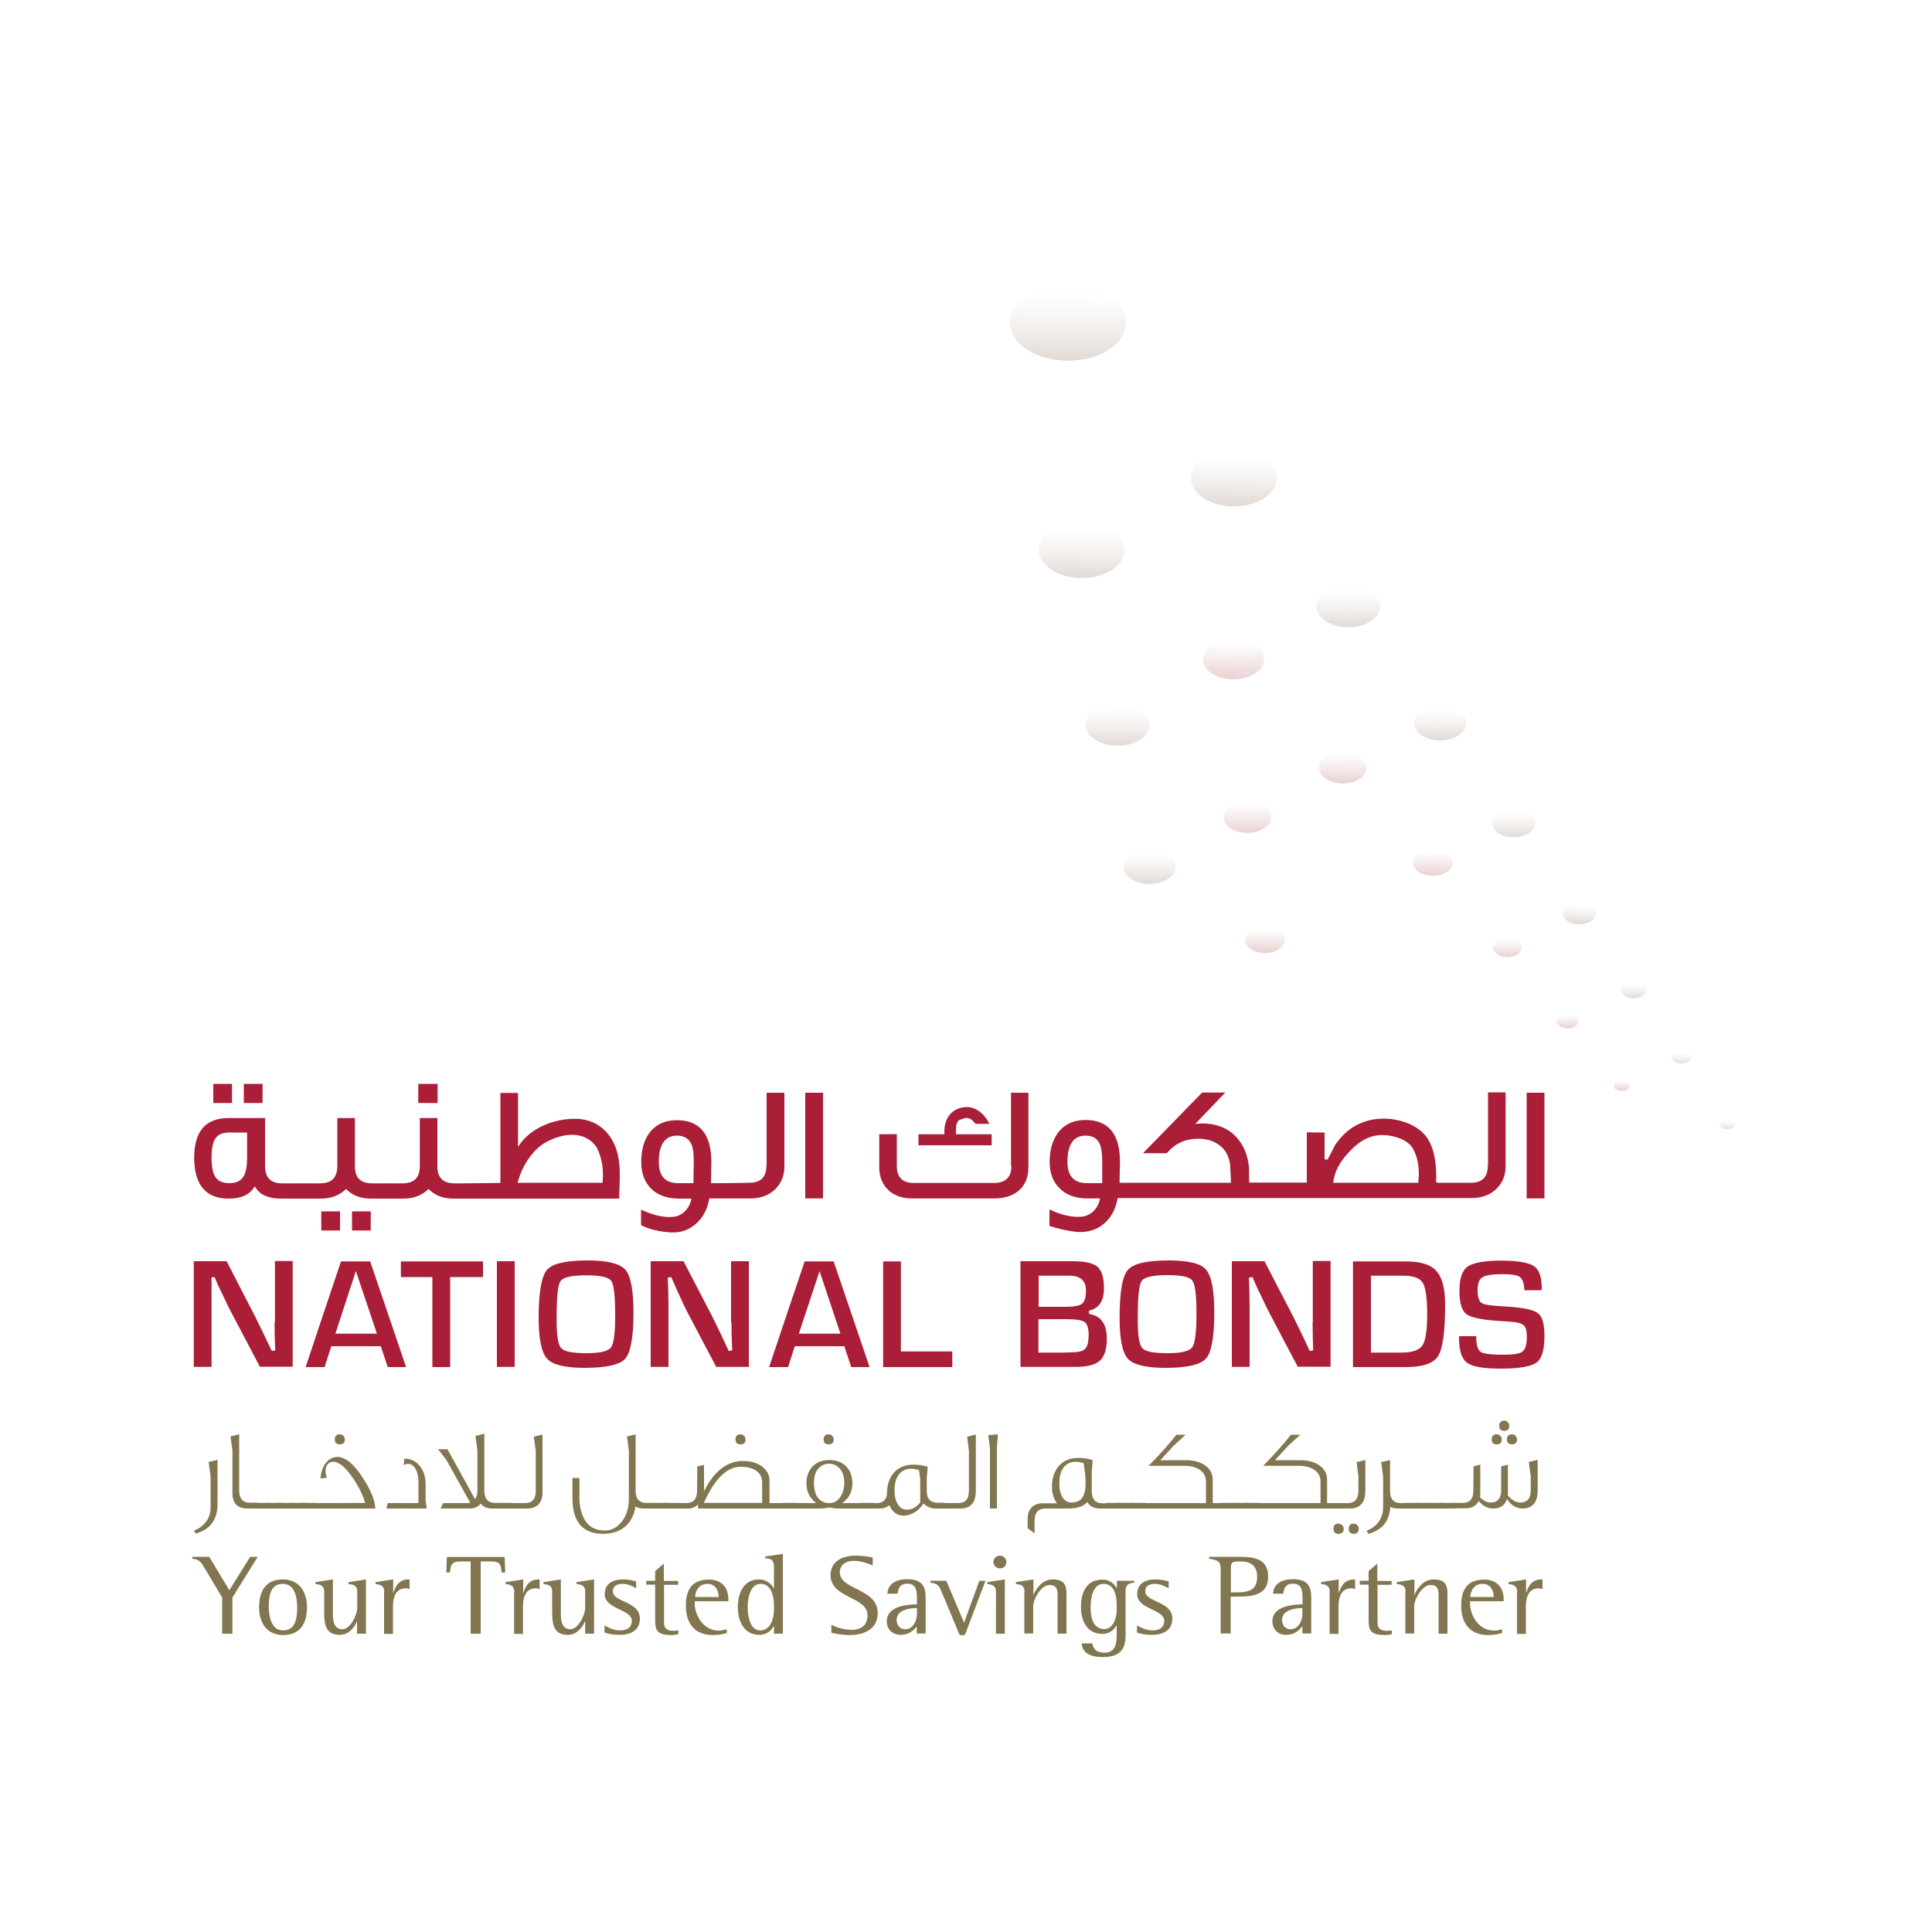 <svg xmlns="http://www.w3.org/2000/svg" xmlns:xlink="http://www.w3.org/1999/xlink" id="Layer_1" x="0px" y="0px" viewBox="0 0 1000 1000" style="enable-background:new 0 0 1000 1000;" xml:space="preserve"><style type="text/css">	.st0{display:none;fill:#808184;}	.st1{display:none;fill:#EC1C24;}	.st2{clip-path:url(#SVGID_2_);}	.st3{clip-path:url(#SVGID_4_);}	.st4{opacity:0.2;}	.st5{clip-path:url(#SVGID_8_);}	.st6{clip-path:url(#SVGID_10_);fill:url(#SVGID_11_);}	.st7{clip-path:url(#SVGID_13_);}	.st8{clip-path:url(#SVGID_15_);}	.st9{clip-path:url(#SVGID_19_);}	.st10{clip-path:url(#SVGID_21_);fill:url(#SVGID_22_);}	.st11{clip-path:url(#SVGID_24_);}	.st12{clip-path:url(#SVGID_26_);}	.st13{clip-path:url(#SVGID_30_);}	.st14{clip-path:url(#SVGID_32_);fill:url(#SVGID_33_);}	.st15{clip-path:url(#SVGID_35_);}	.st16{clip-path:url(#SVGID_37_);}	.st17{clip-path:url(#SVGID_41_);}	.st18{clip-path:url(#SVGID_43_);fill:url(#SVGID_44_);}	.st19{clip-path:url(#SVGID_46_);}	.st20{clip-path:url(#SVGID_48_);}	.st21{clip-path:url(#SVGID_52_);}	.st22{clip-path:url(#SVGID_54_);fill:url(#SVGID_55_);}	.st23{clip-path:url(#SVGID_57_);}	.st24{clip-path:url(#SVGID_59_);}	.st25{clip-path:url(#SVGID_63_);}	.st26{clip-path:url(#SVGID_65_);fill:url(#SVGID_66_);}	.st27{clip-path:url(#SVGID_68_);}	.st28{clip-path:url(#SVGID_70_);}	.st29{clip-path:url(#SVGID_74_);}	.st30{clip-path:url(#SVGID_76_);fill:url(#SVGID_77_);}	.st31{clip-path:url(#SVGID_79_);}	.st32{clip-path:url(#SVGID_81_);}	.st33{clip-path:url(#SVGID_85_);}	.st34{clip-path:url(#SVGID_87_);fill:url(#SVGID_88_);}	.st35{clip-path:url(#SVGID_90_);}	.st36{clip-path:url(#SVGID_92_);}	.st37{clip-path:url(#SVGID_96_);}	.st38{clip-path:url(#SVGID_98_);fill:url(#SVGID_99_);}	.st39{clip-path:url(#SVGID_101_);}	.st40{clip-path:url(#SVGID_103_);}	.st41{clip-path:url(#SVGID_107_);}	.st42{clip-path:url(#SVGID_109_);fill:url(#SVGID_110_);}	.st43{clip-path:url(#SVGID_112_);}	.st44{clip-path:url(#SVGID_114_);}	.st45{clip-path:url(#SVGID_118_);}	.st46{clip-path:url(#SVGID_120_);fill:url(#SVGID_121_);}	.st47{clip-path:url(#SVGID_123_);}	.st48{clip-path:url(#SVGID_125_);}	.st49{clip-path:url(#SVGID_129_);}	.st50{clip-path:url(#SVGID_131_);fill:url(#SVGID_132_);}	.st51{clip-path:url(#SVGID_134_);}	.st52{clip-path:url(#SVGID_136_);}	.st53{clip-path:url(#SVGID_140_);}	.st54{clip-path:url(#SVGID_142_);fill:url(#SVGID_143_);}	.st55{clip-path:url(#SVGID_145_);}	.st56{clip-path:url(#SVGID_147_);}	.st57{clip-path:url(#SVGID_151_);}	.st58{clip-path:url(#SVGID_153_);fill:url(#SVGID_154_);}	.st59{clip-path:url(#SVGID_156_);}	.st60{clip-path:url(#SVGID_158_);}	.st61{clip-path:url(#SVGID_162_);}	.st62{clip-path:url(#SVGID_164_);fill:url(#SVGID_165_);}	.st63{clip-path:url(#SVGID_167_);}	.st64{clip-path:url(#SVGID_169_);}	.st65{clip-path:url(#SVGID_173_);}	.st66{clip-path:url(#SVGID_175_);fill:url(#SVGID_176_);}	.st67{clip-path:url(#SVGID_178_);}	.st68{clip-path:url(#SVGID_180_);}	.st69{clip-path:url(#SVGID_184_);}	.st70{clip-path:url(#SVGID_186_);fill:url(#SVGID_187_);}	.st71{clip-path:url(#SVGID_189_);}	.st72{clip-path:url(#SVGID_191_);}	.st73{clip-path:url(#SVGID_195_);}	.st74{clip-path:url(#SVGID_197_);fill:url(#SVGID_198_);}	.st75{clip-path:url(#SVGID_200_);}	.st76{clip-path:url(#SVGID_202_);}	.st77{clip-path:url(#SVGID_206_);}	.st78{clip-path:url(#SVGID_208_);fill:url(#SVGID_209_);}	.st79{clip-path:url(#SVGID_211_);}	.st80{clip-path:url(#SVGID_213_);}	.st81{clip-path:url(#SVGID_217_);}	.st82{clip-path:url(#SVGID_219_);fill:url(#SVGID_220_);}	.st83{fill:#AA1E37;}	.st84{fill:#827650;}</style><g>	<polygon class="st0" points="513.8,396 515.7,396 515.7,398.6 513.8,398.6 513.8,396 513.8,396  "></polygon>	<polygon class="st0" points="509.6,396 511.5,396 511.5,398.6 509.6,398.6 509.6,396 509.6,396  "></polygon>	<polygon class="st0" points="518,396 519.9,396 519.9,398.6 518,398.6 518,396 518,396  "></polygon>	<polygon class="st0" points="522.2,396 524.1,396 524.1,398.6 522.2,398.6 522.2,396 522.2,396  "></polygon>	<polygon class="st0" points="513.8,400.3 515.7,400.3 515.7,402.8 513.8,402.8 513.8,400.3 513.8,400.3  "></polygon>	<polygon class="st0" points="509.6,400.3 511.5,400.3 511.5,402.8 509.6,402.8 509.6,400.3 509.6,400.3  "></polygon>	<polygon class="st0" points="518,400.3 519.9,400.3 519.9,402.8 518,402.8 518,400.3 518,400.3  "></polygon>	<polygon class="st0" points="522.2,400.3 524.1,400.3 524.1,402.8 522.2,402.8 522.2,400.3 522.2,400.3  "></polygon>	<polygon class="st0" points="513.8,391.7 515.7,391.7 515.7,394.3 513.8,394.3 513.8,391.7 513.8,391.7  "></polygon>	<polygon class="st1" points="509.6,387.5 511.5,387.5 511.5,394.3 509.6,394.3 509.6,387.5 509.6,387.5  "></polygon>	<polygon class="st0" points="518,391.7 519.9,391.7 519.9,394.3 518,394.3 518,391.7 518,391.7  "></polygon>	<polygon class="st0" points="513.8,387.5 515.7,387.5 515.7,390.1 513.8,390.1 513.8,387.5 513.8,387.5  "></polygon>	<polygon class="st0" points="518,387.5 519.9,387.5 519.9,390.1 518,390.1 518,387.5 518,387.5  "></polygon>	<polygon class="st1" points="513.8,382.2 515.7,382.2 515.7,385.8 513.8,385.8 513.8,382.2 513.8,382.2  "></polygon>	<polygon class="st0" points="513.8,404.5 515.7,404.5 515.7,408.2 513.8,408.2 513.8,404.5 513.8,404.5  "></polygon>	<polygon class="st0" points="509.6,404.5 511.5,404.5 511.5,408.7 509.6,408.7 509.6,404.5 509.6,404.5  "></polygon>	<polygon class="st0" points="518,404.5 519.9,404.5 519.9,407.7 518,407.7 518,404.5 518,404.5  "></polygon>	<polygon class="st1" points="505.4,396 507.3,396 507.3,409.5 505.4,409.5 505.4,396 505.4,396  "></polygon>	<g>		<polygon class="st0" points="522.2,404.5 524.1,404.5 524.1,407.2 522.2,407.2 522.2,404.5 522.2,404.5   "></polygon>	</g>	<path class="st1" d="M524.5,411.3c-0.3,0.3-0.6,0-0.9,0.2c0,0,0-0.2-0.1-0.1c-0.3,0.3-0.7,0.1-1.1-0.1l0-0.1  c-0.1,0-0.2,0.1-0.2,0.1l0-0.1c0,0.1-0.1,0-0.2,0.1l-0.1-0.2l0,0.1c-0.1,0.3-0.3,0-0.4,0.1l0-0.1c-0.2,0.2-0.5,0.1-0.8,0.2l0-0.2  c0,0.1-0.1,0.2-0.2,0.2c0-0.1-0.1,0.1-0.2,0l0,0c-0.1,0.1-0.1-0.1-0.1,0.1l0-0.1c0,0.2-0.1-0.1-0.1,0v0l-0.1,0l0,0  c-0.1,0-0.2-0.1-0.2,0.1c0-0.1,0.1,0,0-0.2c-0.4,0.1-0.7,0.1-1.1,0.1l-0.1-0.1l-0.2,0.1l0-0.1c-0.1-0.1-0.1,0.2-0.1,0.1l0-0.1  c-0.1,0.1-0.1,0.1-0.2,0.1l0-0.1c-0.1,0.1-0.1,0-0.2,0.1l0-0.1c-0.1-0.1,0,0.2-0.1,0.1l0-0.1c-0.1,0.2-0.2,0.1-0.3,0.2l0,0l-0.3,0  c0,0,0-0.2-0.1-0.2c0,0.2-0.2,0.1-0.1,0.3c-0.1,0-0.2-0.1-0.3,0c0-0.1,0-0.2,0-0.2l-0.1-0.1c0-0.1,0.1,0,0-0.1l-0.2,0.1  c-0.1,0.1-0.1,0.3-0.2,0.3l0-0.2l-0.1,0.3c0,0,0-0.1-0.1-0.1l0,0.1c0,0-0.1,0-0.2-0.1l0-0.1l-0.1,0.1l0,0c0,0-0.1,0.1-0.1,0.2  c0,0,0-0.1,0-0.1l-0.2,0.1l0-0.1l-0.3,0.2c0,0.1,0-0.1,0-0.1c-0.1-0.1-0.3,0.2-0.4,0l0,0.1c-0.1,0-0.1-0.1-0.1-0.1c0-0.1,0,0-0.1,0  c0,0,0,0,0,0c-0.1,0.1-0.3,0.2-0.4,0.1c0,0-0.1,0.2-0.1,0.2l0-0.1c0-0.1-0.1,0-0.1-0.1c-0.1,0.1,0.2-0.1,0.2,0c0-0.1-0.1,0.2-0.1,0  c-0.1,0-0.1,0.1-0.2,0c0,0,0-0.1,0-0.1l-0.1,0.1l0,0c0,0.1-0.1,0,0,0.1c0-0.1-0.1,0.1-0.1-0.1v-0.1l-0.1,0.2l0-0.1  c0,0.2-0.1,0-0.1,0.2c-0.1-0.1-0.2,0-0.2-0.1c-0.1,0.1-0.1,0.1-0.2,0.1l0-0.1c0-0.1-0.1,0-0.1,0c0,0-0.1-0.1-0.2-0.2l0,0.2  c-0.1-0.2-0.2,0.1-0.2,0c0,0,0.1-0.1,0-0.2c-0.1-0.2-0.1,0.2-0.2,0.1l0,0.2c-0.1-0.1-0.1,0.1-0.1-0.1c0,0.1-0.1,0-0.1,0.1  c-0.2-0.1-0.3,0.1-0.5-0.2l-0.1,0.1c0,0.1,0-0.1,0.1,0l0,0.1c0,0-0.1,0-0.1-0.2c-0.1-0.1-0.1,0.3-0.2,0.2l-0.1-0.1l-0.1,0.1  c-0.1,0-0.1-0.1-0.1-0.3l-0.1,0.1l-0.1-0.1c0.1,0.1,0,0.1,0,0.1l0,0l-0.1,0l0.1,0.1l-0.1,0.1c0-0.1-0.1-0.1-0.1-0.1l0,0.1  c0-0.1-0.1,0,0-0.1l0.1,0c0,0,0-0.1-0.1-0.1c0,0.1,0,0.2,0,0.2l0-0.1l-0.1,0l0,0.1l0,0c0,0.1-0.1,0.1-0.1,0.2l-0.1-0.1l0,0  c-0.1,0-0.1,0-0.1,0.1v0l-0.1,0.1c-0.1-0.1-0.1-0.4-0.1-0.2c-0.1,0-0.1,0.2,0,0.3c-0.1,0-0.2,0.1-0.3,0l0,0.1c-0.2,0-0.3,0.2-0.5,0  l0-0.2c0,0.1-0.1-0.1,0,0.1l0.1,0.2c-0.1,0.1-0.2,0.1-0.3,0l0,0.1c0-0.1-0.1-0.1-0.1-0.1l0,0.1l-0.1-0.1c0,0,0,0.2-0.1,0.1l0-0.1  c0,0.1-0.1,0.2-0.2,0.2l-0.1-0.1l0,0.1l-0.2-0.2c-0.1,0.3-0.3,0.4-0.5,0.4l0-0.1c-0.1,0,0,0.1,0,0.1l-0.1-0.2  c-0.1,0-0.1,0.1-0.1,0.2c0,0.1,0-0.1,0,0c0,0-0.1,0-0.1,0.1l-0.1-0.2l0,0.1c-0.1-0.1,0-0.3-0.1-0.5l0,0c-0.1-0.1,0.1-0.2,0-0.2  c0,0.1,0,0.3,0,0.3c-0.1,0.1,0,0.3-0.1,0.3c0-0.1,0.1,0,0-0.1c-0.1-0.1-0.1,0.1-0.1,0.1l0,0.2l-0.1-0.1c0,0.1,0,0.2,0,0.2  c0,0.2-0.1,0-0.1,0.1c-0.1-0.1,0-0.3-0.1-0.3c0,0.1,0,0.2,0,0.3l-0.1-0.2c-0.1-0.1,0,0.2-0.1,0l0,0.1l-0.1-0.1c0,0-0.1,0.2-0.1,0  c0,0-0.1,0,0,0.1c0.1,0.1,0-0.1,0.1,0c-0.1-0.1-0.1,0-0.1,0.1l0-0.1l0,0.1l0-0.1l0,0.1c-0.1,0.1-0.1-0.2-0.1-0.1l0-0.1l-0.1,0  l0,0.3c0,0.1-0.1-0.1-0.1,0l0-0.1c0,0-0.1-0.1-0.2-0.1c0,0,0,0.2,0,0.2l-0.1-0.1l0,0.2l-0.2-0.2l0-0.2l0,0c0-0.1-0.1-0.1-0.1-0.2  l-0.1,0.1c0.2,0.2,0,0.3,0.1,0.5c-0.1,0.1-0.3-0.4-0.2-0.1c0,0,0.1,0.2,0.1,0.1c-0.1,0,0,0.2-0.1,0.2c0-0.1-0.1-0.2-0.1-0.3  c0,0.1,0.1,0,0.1,0c-0.1-0.1-0.1-0.2-0.1-0.2c0,0-0.1,0.1,0,0.2c0,0.1,0.1,0,0.1,0.1c-0.1,0.1-0.1-0.1-0.1,0.1c0,0,0.1,0.1,0.1,0.1  l0,0.1l0-0.1c-0.1,0,0,0.1-0.1,0.2l-0.1-0.1c0-0.1,0.1,0,0-0.2l-0.1,0.1l0-0.1c0,0-0.2-0.2-0.2-0.1l0.1,0.1l-0.1,0.2  c-0.1-0.1-0.1,0-0.1-0.1c0.1,0.1,0.2,0,0.2-0.1c-0.1-0.1,0.1,0,0-0.2c-0.1,0-0.2-0.1-0.2-0.2l0,0.1l0.1,0.2c-0.1,0-0.1,0.1-0.1,0.2  l-0.1-0.2l-0.3,0.1c0.1,0.1-0.1,0.1,0.1,0.2c0.1,0,0.2,0.1,0.2,0.2l-0.1-0.1c0,0.1-0.1-0.1-0.1,0.1c0-0.1-0.1-0.2-0.2-0.3  c0,0.1-0.1-0.1-0.1,0l-0.1,0.3c-0.2,0-0.2,0.2-0.2,0.2c-0.1,0-0.2-0.2-0.2-0.1c0,0,0.2,0.1,0,0.1l0,0c0,0-0.2,0-0.1,0.2l-0.1-0.1  l0,0.1l-0.1-0.1c-0.1,0-0.1,0.1-0.1,0.2l0.1,0c0,0.1-0.1,0.1-0.1,0.2l-0.1,0l0,0.1c-0.1,0-0.2,0-0.1,0l-0.2-0.2l0.2,0.1  c0.1,0,0.1-0.1,0-0.1l0,0.1c-0.1,0-0.1-0.1-0.2-0.2l0,0.1v-0.2l0.1,0.1c-0.1-0.1-0.1-0.2,0-0.2c0.2,0.1,0-0.2,0.2-0.2l0.1,0.3  l0.1,0c0-0.1-0.1-0.2-0.1-0.3l0.1,0.1c0-0.1-0.1-0.2,0-0.2l0.4-0.2l0.1,0.1c-0.1-0.2,0.1-0.2,0.2-0.3c0.2,0,0.2-0.2,0.4-0.1  l0.6-0.4l0,0.1c0-0.1,0.1,0.1,0.1,0c-0.1-0.1,0-0.2,0-0.2c0.1,0,0.2-0.1,0.3-0.3l0,0.1c0-0.2,0.2-0.1,0.3-0.1l0.1,0.1  c0-0.2,0.1-0.2,0.1-0.3l0.3,0c0.2-0.3,0.5-0.2,0.8-0.5l0,0.1c0.2-0.3,0.6-0.2,0.8-0.4l0,0.2c0.1,0,0.2-0.1,0.1-0.2  c0.1,0,0.2-0.1,0.2,0c0.1,0,0.1-0.1,0.1-0.1l0.4,0l0,0l0,0.1c0-0.1,0.2,0,0.1-0.2c0.2,0.1,0.3-0.2,0.5,0l0-0.1  c0.1,0,0.3,0.1,0.4-0.1l0,0.1l0-0.1c0.2-0.2,0.5,0,0.7,0c0.3-0.2,0.7-0.1,1.1-0.2l0,0c0.1-0.2,0.3,0.1,0.4-0.1l0.1,0.1  c0.1-0.1,0.3,0.1,0.4-0.1l0,0c0.1,0.1,0.2-0.1,0.4,0l0,0.1c0.1,0.1,0.1-0.2,0.2,0l0-0.1c0.3,0,0.6-0.1,1-0.2c0.2,0.1,0,0.4,0.2,0.2  l0,0c0.1-0.1,0.1,0.2,0.2,0.1c0-0.1,0-0.1,0-0.2c0.1,0.1,0.2,0.2,0.3,0.1l0,0.1c0.1-0.2,0.3-0.1,0.4-0.3l2.1-0.3  c0.7,0,1.4-0.1,2.1,0c0.2,0.2,0.2,0.2,0.4,0.1l0,0.1c0-0.1,0.1,0,0.1-0.1l0.8,0l0,0.1l0.1-0.1l0,0l0-0.1c0.7-0.1,1.3,0.2,2,0.2  c0.2,0.1,0.4,0,0.5,0c0.5,0.2,0.9,0.4,1.5,0.3C524.8,410.8,524.7,411.2,524.5,411.3L524.5,411.3L524.5,411.3z"></path>	<path class="st1" d="M505.9,414C506,414,506,413.9,505.9,414C506,413.9,506,414.1,505.9,414L505.9,414L505.9,414z"></path>	<polygon class="st1" points="506.2,413.8 506.3,413.7 506.3,413.8 506.2,413.8 506.2,413.8  "></polygon>	<polygon class="st1" points="512.6,412.1 512.6,412.2 512.6,412.1 512.6,412.1 512.6,412.1  "></polygon>	<path class="st1" d="M515.6,411.9C515.6,411.8,515.6,411.9,515.6,411.9L515.6,411.9L515.6,411.9L515.6,411.9z"></path>	<polygon class="st1" points="517.1,411.5 517.1,411.5 517.1,411.4 517.1,411.5 517.1,411.5  "></polygon>	<path class="st1" d="M418.5,386.8c0.1,0.1,0.2,0.2,0.4,0.2c0.1,0.1,0.3,0.1,0.4,0.1c0.2,0,0.3,0,0.4-0.1c0.1-0.1,0.3-0.1,0.4-0.2  c0.1-0.1,0.2-0.2,0.2-0.4c0.1-0.1,0.1-0.3,0.1-0.4c0-0.3-0.1-0.6-0.3-0.8c-0.2-0.2-0.5-0.3-0.8-0.3c-0.3,0-0.6,0.1-0.8,0.3  c-0.2,0.2-0.3,0.5-0.3,0.8c0,0.2,0,0.3,0.1,0.4C418.4,386.5,418.4,386.6,418.5,386.8L418.5,386.8z"></path>	<path class="st1" d="M421.4,386.8c0.1,0.1,0.2,0.2,0.4,0.2c0.1,0.1,0.3,0.1,0.4,0.1c0.2,0,0.3,0,0.4-0.1c0.1-0.1,0.3-0.1,0.4-0.2  c0.1-0.1,0.2-0.2,0.2-0.4c0.1-0.1,0.1-0.3,0.1-0.4c0-0.3-0.1-0.6-0.3-0.8c-0.2-0.2-0.5-0.3-0.8-0.3c-0.3,0-0.6,0.1-0.8,0.3  c-0.2,0.2-0.3,0.5-0.3,0.8c0,0.2,0,0.3,0.1,0.4C421.3,386.5,421.3,386.6,421.4,386.8L421.4,386.8z"></path>	<path class="st1" d="M387.8,397.9c-0.1-0.1-0.2-0.2-0.3-0.2c-0.1-0.1-0.3-0.1-0.4-0.1c-0.3,0-0.6,0.1-0.8,0.3  c-0.2,0.2-0.3,0.5-0.3,0.8c0,0.1,0,0.3,0.1,0.4c0.1,0.1,0.1,0.2,0.2,0.3c0.1,0.1,0.2,0.2,0.3,0.2c0.1,0.1,0.3,0.1,0.4,0.1  c0.2,0,0.3,0,0.4-0.1c0.1-0.1,0.2-0.1,0.3-0.2c0.1-0.1,0.2-0.2,0.2-0.3c0.1-0.1,0.1-0.3,0.1-0.4c0-0.2,0-0.3-0.1-0.4  C388,398.1,387.9,398,387.8,397.9L387.8,397.9z"></path>	<path class="st1" d="M390.9,397.9c-0.1-0.1-0.2-0.2-0.3-0.2c-0.1-0.1-0.3-0.1-0.4-0.1c-0.3,0-0.6,0.1-0.8,0.3  c-0.2,0.2-0.3,0.5-0.3,0.8c0,0.1,0,0.3,0.1,0.4c0.1,0.1,0.1,0.2,0.2,0.3c0.1,0.1,0.2,0.2,0.3,0.2c0.1,0.1,0.3,0.1,0.4,0.1  c0.2,0,0.3,0,0.4-0.1c0.1-0.1,0.2-0.1,0.3-0.2c0.1-0.1,0.2-0.2,0.2-0.3c0.1-0.1,0.1-0.3,0.1-0.4c0-0.2,0-0.3-0.1-0.4  C391,398.1,391,398,390.9,397.9L390.9,397.9z"></path>	<path class="st1" d="M414.4,391.7c-0.2,0.3-0.4,0.6-0.7,0.9c-0.3,0.3-0.6,0.5-1,0.7c-0.4,0.2-0.8,0.4-1.3,0.5  c-0.2-0.3-0.4-0.6-0.6-0.9c-0.3-0.3-0.6-0.6-0.9-1c-0.3-0.3-0.7-0.6-1-0.9c-0.3-0.3-0.7-0.6-1-0.8c0.5-0.1,1-0.1,1.6-0.2  c0.6,0,1.2-0.1,1.8-0.1c0.4,0,0.8,0,1.1,0c0.4,0,0.7,0.1,1,0.1c0.3,0.1,0.6,0.1,0.8,0.2c0.2,0.1,0.3,0.1,0.4,0.2  C414.6,391,414.5,391.3,414.4,391.7L414.4,391.7z M400.8,394.3c-0.2,0.3-0.4,0.6-0.7,0.8c-0.3,0.2-0.6,0.4-1,0.6  c-0.4,0.1-0.8,0.2-1.2,0.2c-0.4,0-0.8-0.1-1.2-0.2c-0.4-0.1-0.7-0.3-1-0.6c-0.3-0.2-0.5-0.5-0.6-0.8c-0.2-0.3-0.2-0.7-0.2-1  c0-0.4,0.1-0.7,0.2-1c0.2-0.3,0.4-0.6,0.7-0.8c0.3-0.2,0.6-0.4,1-0.6c0.4-0.1,0.8-0.2,1.2-0.2c0.4,0,0.8,0.1,1.2,0.2  c0.4,0.1,0.7,0.3,1,0.6c0.3,0.2,0.5,0.5,0.7,0.8c0.2,0.3,0.2,0.7,0.2,1C401.1,393.6,401,394,400.8,394.3L400.8,394.3z M430.8,383.4  v10.5h-1.9h-0.2h-0.6v-10.5h-2.3v10.5h-2h-0.1h-1.5v-5.3h-2.3v5.3H418h-0.1h-2.2c0.6-0.5,0.6-0.7,0.9-1.3c0.3-0.6,0.5-1.4,0.5-2.2  c0-0.5-0.2-0.9-0.5-1.2c-0.3-0.3-0.7-0.6-1.2-0.8c-0.5-0.2-1.1-0.3-1.8-0.4c-0.7-0.1-1.4-0.1-2.1-0.1c-0.6,0-1.1,0-1.7,0.1  c-0.6,0-1.1,0.1-1.7,0.2c-0.5,0.1-1,0.2-1.5,0.3c-0.4,0.1-0.8,0.2-1.1,0.3v2c0.1,0.1,0.3,0.2,0.5,0.4c0.2,0.2,0.4,0.3,0.7,0.5  c0.2,0.2,0.5,0.4,0.7,0.6c0.3,0.2,0.5,0.4,0.8,0.7c0.2,0.2,0.1,0,0.3,0.3c0.2,0.2,0.4,0.4,0.6,0.6h-4.6h-0.2h-1.2  c0-0.2,0-0.3,0.1-0.5c0-0.2,0-0.4,0-0.5c0-0.7-0.1-0.9-0.4-1.4c-0.3-0.6-0.6-1.1-1.1-1.5c-0.5-0.4-1-0.8-1.6-1  c-0.6-0.2-1.3-0.4-2-0.4c-0.7,0-1.4,0.1-2,0.4c-0.6,0.2-1.2,0.6-1.6,1c-0.5,0.4-0.8,0.9-1.1,1.5c-0.3,0.6-0.4,1.2-0.4,1.8  c0,0.3,0,0.2,0,0.6h-1.1h-0.2h-1.9v-5.3h-2.3v5.3H386h-0.2h-1.4c0.1-0.5,0.1-0.6,0.1-1.1c0-0.4,0-0.3,0-0.7l0-3.1h-2.3l0,3.2  c0,0.5,0,0.9-0.1,1.3c0,0.4-0.1,0.8-0.3,1.3c-0.1,0.5-0.3,0.9-0.6,1.3c-0.2,0.4-0.5,0.7-0.8,1c-0.3,0.3-0.7,0.5-1.1,0.7  c-0.4,0.2-0.9,0.2-1.4,0.2c-0.2,0-0.5,0-0.7-0.1c-0.2,0-0.5-0.1-0.8-0.2l-0.1,1.8c0.4,0.1,0.7,0.2,1.1,0.3c0.4,0.1,0.7,0.1,1,0.1  c0.7,0,1.4-0.1,2.1-0.4c0.6-0.3,1.2-0.6,1.7-1.1c0.3-0.3,0.6-0.7,0.9-1c0.3-0.4,0.5-0.8,0.7-1.2h1.9h0.2h5.7h0.2h2.1  c0.5,0.6,1.1,1,1.8,1.3c0.7,0.3,1.4,0.5,2.3,0.5c0.8,0,1.6-0.2,2.3-0.5c0.7-0.3,1.3-0.8,1.8-1.3h2.2h0.2h13.4h0.1h5.8h0.1h4.9h0.2  h3.2c0.3,0,0.5-0.1,0.7-0.3c0.2-0.2,0.3-0.4,0.3-0.7v-11.8H430.8L430.8,383.4z"></path>	<path class="st1" d="M454.4,397.9c-0.1-0.1-0.2-0.2-0.4-0.2c-0.1-0.1-0.3-0.1-0.4-0.1c-0.3,0-0.6,0.1-0.8,0.3  c-0.2,0.2-0.3,0.5-0.3,0.8c0,0.2,0,0.3,0.1,0.4c0.1,0.1,0.1,0.3,0.2,0.4c0.1,0.1,0.2,0.2,0.4,0.2c0.1,0.1,0.3,0.1,0.4,0.1  c0.2,0,0.3,0,0.4-0.1c0.1-0.1,0.3-0.1,0.4-0.2c0.1-0.1,0.2-0.2,0.2-0.4c0.1-0.1,0.1-0.3,0.1-0.4c0-0.2,0-0.3-0.1-0.4  C454.6,398.1,454.5,398,454.4,397.9L454.4,397.9z"></path>	<path class="st1" d="M457.5,397.9c-0.1-0.1-0.2-0.2-0.4-0.2c-0.1-0.1-0.3-0.1-0.4-0.1c-0.3,0-0.6,0.1-0.8,0.3  c-0.2,0.2-0.3,0.5-0.3,0.8c0,0.2,0,0.3,0.1,0.4c0.1,0.1,0.1,0.3,0.2,0.4c0.1,0.1,0.2,0.2,0.4,0.2c0.1,0.1,0.3,0.1,0.4,0.1  c0.2,0,0.3,0,0.4-0.1c0.1-0.1,0.3-0.1,0.4-0.2c0.1-0.1,0.2-0.2,0.2-0.4c0.1-0.1,0.1-0.3,0.1-0.4c0-0.2,0-0.3-0.1-0.4  C457.7,398.1,457.6,398,457.5,397.9L457.5,397.9z"></path>	<path class="st1" d="M441.3,393.9c0.3-2.6,1.6-3.6,3.8-3.7c0.5,0,0.9,0.1,1.3,0.3c0.4,0.2,0.8,0.4,1.2,0.8c0.3,0.3,0.6,0.8,0.9,1.3  c0.2,0.5,0.4,0.7,0.5,1.4L441.3,393.9L441.3,393.9z M491.5,383.4v10.5h-1.9h-0.2h-1.3c-0.1-0.6-0.2-1.1-0.4-1.6  c-0.2-0.5-0.5-0.9-0.8-1.3c-0.3-0.4-0.7-0.8-1.2-1.1c-0.5-0.3-0.9-0.6-1.5-0.8c-0.5-0.2-1.1-0.4-1.7-0.5c-0.6-0.1-1.2-0.2-1.8-0.3  c-0.6,0-1.3,0-1.9,0c-0.6,0.1-1.2,0.2-1.8,0.3l0.1,2.3c0.6-0.2,1.1-0.3,1.7-0.4c0.6-0.1,1.2-0.1,1.8,0c0.6,0,1.2,0.1,1.8,0.3  c0.6,0.1,1.2,0.4,1.7,0.7c0.5,0.3,0.9,0.7,1.3,1.1c0.4,0.4,0.5,0.4,0.6,1.2h-11.1h-0.2h-1c0-0.3-0.1-0.6-0.2-1  c-0.1-0.4-0.2-0.8-0.4-1.2c-0.2-0.4-0.4-0.8-0.8-1.2c-0.3-0.4-0.7-0.7-1.2-1c-0.5-0.3-1.1-0.5-1.8-0.7c-0.7-0.2-1.5-0.3-2.5-0.3  h-4.1c0.5-0.7,0.5-0.7,1.1-1.2c0.6-0.5,1.3-0.7,2-1c0.5-0.1,1-0.3,1.4-0.3c0.5-0.1,1-0.1,1.4-0.2c0.5,0,0.9-0.1,1.3-0.1  c0.4,0,0.8,0,1.1,0v-2.3c-0.4,0-0.8,0-1.2,0c-0.4,0-0.9,0-1.4,0.1c-0.5,0-1,0.1-1.6,0.2c-0.5,0.1-1.1,0.2-1.6,0.4  c-0.5,0.2-1.1,0.4-1.6,0.7c-0.5,0.3-1,0.6-1.5,1c-0.5,0.4-0.9,0.8-1.3,1.3c-0.4,0.5-0.8,1-1,1.7c-0.1,0.5-0.1,0.8-0.1,1  c0,0.2,0.1,0.4,0.2,0.5c0.1,0.2,0.3,0.3,0.5,0.4c0.2,0.1,0.4,0.1,0.7,0.1v0h5.6c0.7,0,1.2,0.1,1.7,0.2c0.5,0.1,0.7,0.3,1.1,0.5  c0.4,0.2,0.7,0.4,0.9,0.6c0.2,0.2,0.4,0.5,0.6,0.7c0.1,0.3,0.3,0.5,0.3,0.8c0.1,0.3,0,0.1,0.1,0.3h-13.2h-0.2h-1.9v-5.3h-2.1v5.3  h-1.7h-0.2h-1.2c-0.1-1-0.3-1.5-0.7-2.3c-0.4-0.8-0.8-1.4-1.4-1.9c-0.5-0.5-1.2-0.9-1.8-1.2c-0.7-0.3-1.4-0.4-2-0.4  c-0.7,0-1.4,0.1-2.1,0.4c-0.7,0.3-1.3,0.7-1.9,1.2c-0.6,0.6-1,1.2-1.4,2.1c-0.4,0.8-0.6,1.6-0.6,2.7c-0.4,0.2-0.7,0.4-0.9,0.6  c-0.3,0.2-0.7,0.7-0.9,1c-0.2,0.3-0.3,0.6-0.4,0.9c-0.1,0.3-0.1,0.7-0.1,1.1c0,0.6,0.1,1.3,0.4,2c0.3,0.7,0.6,1.3,1.2,1.9l1.6-1.2  c-0.4-0.4-0.6-0.9-0.8-1.4c-0.2-0.5-0.3-0.9-0.3-1.4c0-0.3,0-0.5,0.1-0.7c0.1-0.2,0.2-0.4,0.4-0.6c0.2-0.2,0.4-0.3,0.7-0.4  c0.3-0.1,0.6-0.2,1.1-0.2h11.1h0.2h5.7h0.2h16.4h0.2h14.5h0.2h3.2c0.3,0,0.5-0.1,0.7-0.3c0.2-0.2,0.3-0.4,0.3-0.7v-11.8H491.5  L491.5,383.4z"></path>	<polygon class="st1" points="498.3,383.4 498.3,396.2 496,396.2 496,383.4 498.3,383.4 498.3,383.4  "></polygon>	<polygon class="st0" points="380.2,409 376.4,409 376.4,404 380.2,404 380.2,405 378,405 378,405.9 380.1,405.9 380.1,406.9   378,406.9 378,408 380.2,408 380.2,409  "></polygon>	<polygon class="st0" points="385.1,409 381.2,409 381.2,404 382.8,404 382.8,407.8 385.1,407.8 385.1,409  "></polygon>	<polygon class="st0" points="393.5,409 392,409 392,407.1 389.7,407.1 389.7,409 388.2,409 388.2,404 389.7,404 389.7,405.8   392,405.8 392,404 393.5,404 393.5,409  "></polygon>	<path class="st0" d="M397.9,407.1l-0.7-1.8l-0.7,1.8H397.9L397.9,407.1z M400.3,409h-1.6l-0.4-1h-2.2l-0.4,1h-1.6l2.2-5h1.7  L400.3,409L400.3,409z"></path>	<polygon class="st0" points="406.2,409 404.4,409 402.4,406.7 402.4,409 400.9,409 400.9,404 402.4,404 402.4,406.2 404.3,404   405.9,404 404,406.4 406.2,409  "></polygon>	<polygon class="st0" points="410.7,409 406.9,409 406.9,404 410.6,404 410.6,405 408.4,405 408.4,405.9 410.5,405.9 410.5,406.9   408.4,406.9 408.4,408 410.7,408 410.7,409  "></polygon>	<polygon class="st0" points="415.5,409 411.7,409 411.7,404 415.4,404 415.4,405 413.2,405 413.2,405.9 415.3,405.9 415.3,406.9   413.2,406.9 413.2,408 415.5,408 415.5,409  "></polygon>	<polygon class="st0" points="422.3,409 420.8,409 420.8,406.1 419.5,407.8 419.3,407.8 418,406.1 418,409 416.5,409 416.5,404   417.9,404 419.4,405.9 421,404 422.3,404 422.3,409  "></polygon>	<polygon class="st0" points="425.8,404 428.5,404 428.5,404.6 426.5,404.6 426.5,406 428.5,406 428.5,406.7 426.5,406.7 426.5,409   425.8,409 425.8,404  "></polygon>	<path class="st0" d="M431.7,404.6c-0.6,0-1.1,0.2-1.4,0.5c-0.4,0.4-0.6,0.8-0.6,1.4c0,0.5,0.2,1,0.6,1.4c0.4,0.4,0.8,0.5,1.4,0.5  c0.6,0,1-0.2,1.4-0.6c0.4-0.4,0.6-0.8,0.6-1.4c0-0.5-0.2-1-0.6-1.4C432.8,404.8,432.3,404.6,431.7,404.6L431.7,404.6z M431.7,403.9  c0.8,0,1.4,0.2,2,0.7c0.5,0.5,0.8,1.1,0.8,1.9s-0.3,1.4-0.8,1.9c-0.5,0.5-1.2,0.7-2,0.7c-0.8,0-1.4-0.2-1.9-0.7  c-0.5-0.5-0.8-1.1-0.8-1.8c0-0.8,0.3-1.4,0.8-1.9C430.3,404.1,430.9,403.9,431.7,403.9L431.7,403.9z"></path>	<path class="st0" d="M436.3,404.6h-0.2v1.6h0.3c0.4,0,0.6,0,0.8-0.1c0.1-0.1,0.2-0.2,0.3-0.3c0.1-0.1,0.1-0.3,0.1-0.4  c0-0.2,0-0.3-0.1-0.4c-0.1-0.1-0.2-0.2-0.4-0.3C436.9,404.6,436.7,404.6,436.3,404.6L436.3,404.6z M435.4,409V404h1.3  c0.5,0,0.9,0.1,1.2,0.4c0.3,0.3,0.5,0.6,0.5,1c0,0.3-0.1,0.6-0.2,0.8c-0.1,0.2-0.4,0.4-0.6,0.5c0.2,0.1,0.3,0.3,0.5,0.4  c0.2,0.2,0.4,0.5,0.7,1c0.2,0.3,0.3,0.5,0.4,0.6l0.3,0.4h-0.9l-0.2-0.3c0,0,0,0,0-0.1l-0.1-0.2l-0.2-0.4l-0.2-0.4  c-0.1-0.2-0.3-0.4-0.4-0.5c-0.1-0.1-0.2-0.2-0.3-0.3c-0.1-0.1-0.3-0.1-0.5-0.1h-0.2v2.2H435.4L435.4,409z"></path>	<path class="st0" d="M446.3,407.9v0.8c-0.5,0.3-1.1,0.4-1.8,0.4c-0.6,0-1-0.1-1.4-0.3c-0.4-0.2-0.7-0.5-0.9-0.9  c-0.2-0.4-0.3-0.8-0.3-1.3c0-0.7,0.3-1.4,0.8-1.9c0.5-0.5,1.2-0.8,1.9-0.8c0.5,0,1.1,0.1,1.8,0.4v0.8c-0.6-0.3-1.2-0.5-1.7-0.5  c-0.6,0-1.1,0.2-1.4,0.5c-0.4,0.4-0.6,0.8-0.6,1.4c0,0.6,0.2,1,0.6,1.4c0.4,0.4,0.9,0.5,1.4,0.5  C445.1,408.4,445.7,408.2,446.3,407.9L446.3,407.9z"></path>	<path class="st0" d="M449.7,404.6c-0.6,0-1.1,0.2-1.4,0.5c-0.4,0.4-0.6,0.8-0.6,1.4c0,0.5,0.2,1,0.6,1.4c0.4,0.4,0.8,0.5,1.4,0.5  c0.6,0,1-0.2,1.4-0.6c0.4-0.4,0.6-0.8,0.6-1.4c0-0.5-0.2-1-0.6-1.4C450.7,404.8,450.2,404.6,449.7,404.6L449.7,404.6z M449.7,403.9  c0.8,0,1.4,0.2,2,0.7c0.5,0.5,0.8,1.1,0.8,1.9s-0.3,1.4-0.8,1.9c-0.5,0.5-1.2,0.7-2,0.7c-0.8,0-1.4-0.2-1.9-0.7  c-0.5-0.5-0.8-1.1-0.8-1.8c0-0.8,0.3-1.4,0.8-1.9C448.2,404.1,448.9,403.9,449.7,403.9L449.7,403.9z"></path>	<polygon class="st0" points="457.3,404 458,404 458,409 457.4,409 454,405.1 454,409 453.3,409 453.3,404 453.9,404 457.3,407.9   457.3,404  "></polygon>	<path class="st0" d="M460.3,406.9l-0.6-0.3c-0.3-0.2-0.6-0.4-0.7-0.6c-0.1-0.2-0.2-0.4-0.2-0.7c0-0.4,0.1-0.7,0.4-1  c0.3-0.2,0.6-0.4,1.1-0.4c0.4,0,0.8,0.1,1.2,0.4v0.8c-0.4-0.4-0.8-0.5-1.2-0.5c-0.2,0-0.4,0.1-0.6,0.2c-0.2,0.1-0.2,0.2-0.2,0.4  c0,0.2,0.1,0.3,0.2,0.4c0.1,0.1,0.3,0.3,0.5,0.4l0.6,0.3c0.6,0.4,0.9,0.8,0.9,1.4c0,0.4-0.1,0.7-0.4,1c-0.3,0.3-0.6,0.4-1.1,0.4  c-0.5,0-1-0.2-1.4-0.5v-0.9c0.4,0.5,0.8,0.7,1.4,0.7c0.2,0,0.4-0.1,0.6-0.2c0.2-0.1,0.2-0.3,0.2-0.5  C461,407.5,460.8,407.2,460.3,406.9L460.3,406.9z"></path>	<polygon class="st0" points="462.1,404 466.3,404 466.3,404.6 464.5,404.6 464.5,409 463.8,409 463.8,404.6 462.1,404.6 462.1,404    "></polygon>	<path class="st0" d="M467.9,404.6h-0.2v1.6h0.3c0.4,0,0.6,0,0.8-0.1c0.1-0.1,0.2-0.2,0.3-0.3c0.1-0.1,0.1-0.3,0.1-0.4  c0-0.2,0-0.3-0.1-0.4c-0.1-0.1-0.2-0.2-0.4-0.3S468.3,404.6,467.9,404.6L467.9,404.6z M467,409V404h1.3c0.5,0,0.9,0.1,1.2,0.4  c0.3,0.3,0.5,0.6,0.5,1c0,0.3-0.1,0.6-0.2,0.8c-0.1,0.2-0.4,0.4-0.6,0.5c0.2,0.1,0.3,0.3,0.5,0.4c0.2,0.2,0.4,0.5,0.7,1  c0.2,0.3,0.3,0.5,0.4,0.6l0.3,0.4H470l-0.2-0.3c0,0,0,0,0-0.1l-0.1-0.2l-0.2-0.4l-0.2-0.4c-0.1-0.2-0.3-0.4-0.4-0.5  c-0.1-0.1-0.2-0.2-0.3-0.3c-0.1-0.1-0.3-0.1-0.5-0.1h-0.2v2.2H467L467,409z"></path>	<path class="st0" d="M474.8,404h0.7v2.9c0,0.4,0,0.7-0.1,0.9c-0.1,0.2-0.1,0.4-0.2,0.5c-0.1,0.1-0.2,0.2-0.3,0.4  c-0.4,0.3-0.9,0.5-1.6,0.5c-0.7,0-1.2-0.2-1.6-0.5c-0.1-0.1-0.2-0.2-0.3-0.4c-0.1-0.1-0.2-0.3-0.2-0.5c-0.1-0.2-0.1-0.5-0.1-0.9  V404h0.7v2.9c0,0.5,0.1,0.8,0.2,1c0.1,0.2,0.3,0.3,0.5,0.4c0.2,0.1,0.5,0.2,0.8,0.2c0.4,0,0.8-0.1,1.1-0.3c0.1-0.1,0.2-0.3,0.3-0.4  c0.1-0.2,0.1-0.4,0.1-0.8V404L474.8,404z"></path>	<path class="st0" d="M480.9,407.9v0.8c-0.5,0.3-1.1,0.4-1.8,0.4c-0.6,0-1-0.1-1.4-0.3c-0.4-0.2-0.7-0.5-0.9-0.9  c-0.2-0.4-0.3-0.8-0.3-1.3c0-0.7,0.3-1.4,0.8-1.9c0.5-0.5,1.2-0.8,1.9-0.8c0.5,0,1.1,0.1,1.8,0.4v0.8c-0.6-0.3-1.2-0.5-1.7-0.5  c-0.6,0-1.1,0.2-1.4,0.5c-0.4,0.4-0.6,0.8-0.6,1.4c0,0.6,0.2,1,0.6,1.4c0.4,0.4,0.9,0.5,1.4,0.5  C479.7,408.4,480.3,408.2,480.9,407.9L480.9,407.9z"></path>	<polygon class="st0" points="481.3,404 485.6,404 485.6,404.6 483.8,404.6 483.8,409 483.1,409 483.1,404.6 481.3,404.6 481.3,404    "></polygon>	<polygon class="st0" points="486.3,404 487,404 487,409 486.3,409 486.3,404  "></polygon>	<path class="st0" d="M490.6,404.6c-0.6,0-1.1,0.2-1.4,0.5c-0.4,0.4-0.6,0.8-0.6,1.4c0,0.5,0.2,1,0.6,1.4c0.4,0.4,0.8,0.5,1.4,0.5  c0.6,0,1-0.2,1.4-0.6c0.4-0.4,0.6-0.8,0.6-1.4c0-0.5-0.2-1-0.6-1.4C491.7,404.8,491.2,404.6,490.6,404.6L490.6,404.6z M490.6,403.9  c0.8,0,1.4,0.2,2,0.7c0.5,0.5,0.8,1.1,0.8,1.9s-0.3,1.4-0.8,1.9c-0.5,0.5-1.2,0.7-2,0.7c-0.8,0-1.4-0.2-1.9-0.7  c-0.5-0.5-0.8-1.1-0.8-1.8c0-0.8,0.3-1.4,0.8-1.9C489.2,404.1,489.8,403.9,490.6,403.9L490.6,403.9z"></path>	<polygon class="st0" points="498.3,404 499,404 499,409 498.3,409 494.9,405.1 494.9,409 494.3,409 494.3,404 494.8,404   498.3,407.9 498.3,404  "></polygon></g><g>	<g>		<defs>			<path id="SVGID_1_" d="M544.9,271.1c-1,0.5-2,1.1-3,1.7c-2.2,1.3-4.2,2.9-6,4.7c-0.1,0.1-0.2,0.2-0.2,0.2c-0.5,0.5-1,1-1.4,1.5    c-1.1,1.2-2.1,2.6-2.9,3.9c-1.1,1.8-2.1,3.6-2.8,5.5c-0.7,1.7-1.2,3.4-1.6,5.2c-0.4,1.8-0.7,3.6-0.8,5.5    c-0.3,4.9,0.4,9.8,2.3,14.5c1.7,4.3,4.3,8.1,7.5,11.3c1.8,1.8,3.8,3.4,6,4.7c1,0.6,2,1.2,3,1.7c4.5,2.2,9.7,3.5,15.1,3.5    c5.1,0,10-1.1,14.4-3.2c1.6-0.8,3.2-1.6,4.7-2.7c1.8-1.2,3.4-2.5,4.9-4.1c3.2-3.2,5.8-7,7.6-11.3c1.9-4.7,2.6-9.6,2.3-14.5    c-0.1-1.8-0.4-3.7-0.8-5.5c-0.4-1.8-1.3-4.8-2.1-6.4c-0.9-1.9-1.2-2.5-2.4-4.3c-0.9-1.4-1.9-2.7-2.9-3.9c-0.4-0.5-0.9-1-1.4-1.5    c-0.1-0.1-0.1-0.2-0.3-0.2c-1.5-1.5-3.1-2.9-4.9-4.1c-1.5-1-3.1-1.9-4.7-2.7c-4.4-2-9.3-3.2-14.4-3.2    C554.6,267.6,549.5,268.8,544.9,271.1"></path>		</defs>		<clipPath id="SVGID_2_">			<use xlink:href="#SVGID_1_" style="overflow:visible;"></use>		</clipPath>		<g class="st2">			<g>				<defs>					<rect id="SVGID_3_" x="525.8" y="267.6" width="68.4" height="67.4"></rect>				</defs>				<clipPath id="SVGID_4_">					<use xlink:href="#SVGID_3_" style="overflow:visible;"></use>				</clipPath>				<g class="st3">					<defs>						<rect id="SVGID_5_" x="525.8" y="267.6" width="68.4" height="67.4"></rect>					</defs>					<clipPath id="SVGID_6_">						<use xlink:href="#SVGID_5_" style="overflow:visible;"></use>					</clipPath>					<g style="clip-path:url(#SVGID_6_);">													<image style="overflow:visible;" width="144" height="142" transform="matrix(0.48 0 0 0.48 525.52 267.28)">						</image>					</g>				</g>			</g>		</g>	</g>	<g>		<g class="st4">			<g>				<defs>					<rect id="SVGID_7_" x="537.7" y="270" width="44.4" height="29.2"></rect>				</defs>				<clipPath id="SVGID_8_">					<use xlink:href="#SVGID_7_" style="overflow:visible;"></use>				</clipPath>				<g class="st5">					<defs>						<path id="SVGID_9_" d="M537.7,284.6c0,8,10,14.6,22.2,14.6c12.3,0,22.2-6.5,22.2-14.6c0-8.1-10-14.6-22.2-14.6       C547.7,270,537.7,276.6,537.7,284.6"></path>					</defs>					<clipPath id="SVGID_10_">						<use xlink:href="#SVGID_9_" style="overflow:visible;"></use>					</clipPath>											<linearGradient id="SVGID_11_" gradientUnits="userSpaceOnUse" x1="250.432" y1="959.635" x2="259.013" y2="959.635" gradientTransform="matrix(-3.506590e-02 3.191 3.191 3.506590e-02 -2493.338 -561.067)">						<stop offset="0" style="stop-color:#FFFFFF"></stop>						<stop offset="9.993292e-02" style="stop-color:#FAF9F8"></stop>						<stop offset="0.246" style="stop-color:#ECE8E4"></stop>						<stop offset="0.42" style="stop-color:#D6CBC4"></stop>						<stop offset="0.617" style="stop-color:#B7A498"></stop>						<stop offset="0.828" style="stop-color:#8F725F"></stop>						<stop offset="1" style="stop-color:#6B452C"></stop>					</linearGradient>					<polygon class="st6" points="582.4,270 582.1,299.7 537.4,299.2 537.7,269.6      "></polygon>				</g>			</g>		</g>	</g>	<g>		<defs>			<path id="SVGID_12_" d="M623.6,233.9c-1,0.5-2,1.1-3,1.7c-2.2,1.3-4.2,2.9-6,4.7c-0.1,0.1-0.1,0.2-0.2,0.2c-0.5,0.5-1,1-1.4,1.5    c-1.1,1.3-2.1,2.6-2.9,3.9c-1.1,1.8-2.1,3.6-2.8,5.5c-0.7,1.7-1.2,3.4-1.6,5.2c-0.4,1.8-0.7,3.6-0.8,5.4    c-0.3,4.9,0.4,9.8,2.3,14.5c1.7,4.3,4.3,8.1,7.5,11.3c1.8,1.8,3.8,3.4,6,4.7c1,0.6,2,1.2,3,1.7c4.5,2.2,9.6,3.5,15.1,3.5    c5.1,0,10-1.1,14.4-3.1c1.6-0.8,3.2-1.7,4.7-2.7c1.8-1.2,3.5-2.6,5-4.1c3.2-3.2,5.8-7,7.5-11.3c1.9-4.7,2.6-9.6,2.3-14.5    c-0.1-1.9-0.4-3.7-0.8-5.4c-0.4-1.8-1.3-4.8-2.1-6.4c-0.9-1.9-1.3-2.5-2.4-4.3c-0.9-1.4-1.9-2.7-2.9-3.9c-0.5-0.5-0.9-1-1.4-1.5    c-0.1-0.1-0.2-0.2-0.2-0.2c-1.5-1.5-3.2-2.9-5-4.1c-1.5-1-3.1-1.9-4.7-2.7c-4.4-2-9.3-3.2-14.4-3.2    C633.3,230.4,628.2,231.7,623.6,233.9"></path>		</defs>		<clipPath id="SVGID_13_">			<use xlink:href="#SVGID_12_" style="overflow:visible;"></use>		</clipPath>		<g class="st7">			<g>				<defs>					<rect id="SVGID_14_" x="604.5" y="230.4" width="68.4" height="67.4"></rect>				</defs>				<clipPath id="SVGID_15_">					<use xlink:href="#SVGID_14_" style="overflow:visible;"></use>				</clipPath>				<g class="st8">					<defs>						<rect id="SVGID_16_" x="604.5" y="230.4" width="68.4" height="67.4"></rect>					</defs>					<clipPath id="SVGID_17_">						<use xlink:href="#SVGID_16_" style="overflow:visible;"></use>					</clipPath>					<g style="clip-path:url(#SVGID_17_);">													<image style="overflow:visible;" width="143" height="141" transform="matrix(0.48 0 0 0.48 604.24 230.32)">						</image>					</g>				</g>			</g>		</g>	</g>	<g>		<g class="st4">			<g>				<defs>					<rect id="SVGID_18_" x="616.4" y="232.9" width="44.4" height="29.2"></rect>				</defs>				<clipPath id="SVGID_19_">					<use xlink:href="#SVGID_18_" style="overflow:visible;"></use>				</clipPath>				<g class="st9">					<defs>						<path id="SVGID_20_" d="M616.4,247.5c0,8,9.9,14.6,22.2,14.6c12.2,0,22.2-6.5,22.2-14.6c0-8.1-10-14.6-22.2-14.6       C626.3,232.9,616.4,239.4,616.4,247.5"></path>					</defs>					<clipPath id="SVGID_21_">						<use xlink:href="#SVGID_20_" style="overflow:visible;"></use>					</clipPath>											<linearGradient id="SVGID_22_" gradientUnits="userSpaceOnUse" x1="239.902" y1="981.291" x2="248.484" y2="981.291" gradientTransform="matrix(-3.507090e-02 3.191 3.191 3.507090e-02 -2484.575 -565.499)">						<stop offset="0" style="stop-color:#FFFFFF"></stop>						<stop offset="9.993292e-02" style="stop-color:#FAF9F8"></stop>						<stop offset="0.246" style="stop-color:#ECE8E4"></stop>						<stop offset="0.42" style="stop-color:#D6CBC4"></stop>						<stop offset="0.617" style="stop-color:#B7A498"></stop>						<stop offset="0.828" style="stop-color:#8F725F"></stop>						<stop offset="1" style="stop-color:#6B452C"></stop>					</linearGradient>					<polygon class="st10" points="661.1,232.9 660.8,262.6 616.1,262.1 616.4,232.4      "></polygon>				</g>			</g>		</g>	</g>	<g>		<defs>			<path id="SVGID_23_" d="M686.7,303.7c-0.7,0.4-1.5,0.8-2.2,1.2c-1.6,1-3.1,2.2-4.5,3.5c-0.1,0.1-0.1,0.1-0.2,0.2    c-0.4,0.4-0.7,0.7-1,1.1c-0.8,0.9-1.5,1.9-2.2,2.9c-0.8,1.3-1.5,2.7-2.1,4.1c-0.5,1.2-0.9,2.5-1.3,3.8c-0.3,1.3-0.5,2.7-0.6,4.1    c-0.2,3.6,0.3,7.3,1.8,10.8c1.3,3.2,3.2,6,5.6,8.4c1.3,1.4,2.8,2.5,4.5,3.6c0.7,0.4,1.5,0.8,2.2,1.2c3.4,1.6,7.2,2.6,11.2,2.6    c3.8,0,7.5-0.8,10.7-2.4c1.2-0.6,2.4-1.2,3.5-2c1.3-0.9,2.5-1.9,3.7-3c2.4-2.4,4.3-5.2,5.6-8.4c1.4-3.5,2-7.2,1.7-10.8    c-0.1-1.4-0.3-2.7-0.6-4.1c-0.3-1.3-1-3.5-1.6-4.8c-0.7-1.5-0.9-1.9-1.8-3.2c-0.7-1-1.4-2-2.2-2.9c-0.3-0.4-0.7-0.8-1-1.1    c-0.1-0.1-0.1-0.1-0.2-0.2c-1.1-1.1-2.3-2.1-3.7-3c-1.1-0.8-2.3-1.4-3.5-2c-3.3-1.5-6.9-2.4-10.7-2.4    C693.9,301.1,690.1,302,686.7,303.7"></path>		</defs>		<clipPath id="SVGID_24_">			<use xlink:href="#SVGID_23_" style="overflow:visible;"></use>		</clipPath>		<g class="st11">			<g>				<defs>					<rect id="SVGID_25_" x="672.5" y="301.1" width="50.9" height="50.2"></rect>				</defs>				<clipPath id="SVGID_26_">					<use xlink:href="#SVGID_25_" style="overflow:visible;"></use>				</clipPath>				<g class="st12">					<defs>						<rect id="SVGID_27_" x="672.5" y="301.1" width="50.9" height="50.2"></rect>					</defs>					<clipPath id="SVGID_28_">						<use xlink:href="#SVGID_27_" style="overflow:visible;"></use>					</clipPath>					<g style="clip-path:url(#SVGID_28_);">													<image style="overflow:visible;" width="107" height="105" transform="matrix(0.48 0 0 0.48 672.4 300.88)">						</image>					</g>				</g>			</g>		</g>	</g>	<g>		<g class="st4">			<g>				<defs>					<rect id="SVGID_29_" x="681.3" y="302.9" width="33.1" height="21.7"></rect>				</defs>				<clipPath id="SVGID_30_">					<use xlink:href="#SVGID_29_" style="overflow:visible;"></use>				</clipPath>				<g class="st13">					<defs>						<path id="SVGID_31_" d="M681.3,313.8c0,6,7.4,10.9,16.6,10.9c9,0,16.3-4.7,16.5-10.6v-0.6c-0.3-5.9-7.6-10.6-16.5-10.6       C688.7,302.9,681.3,307.7,681.3,313.8"></path>					</defs>					<clipPath id="SVGID_32_">						<use xlink:href="#SVGID_31_" style="overflow:visible;"></use>					</clipPath>											<linearGradient id="SVGID_33_" gradientUnits="userSpaceOnUse" x1="274.406" y1="1035.916" x2="282.987" y2="1035.916" gradientTransform="matrix(-2.611570e-02 2.377 2.377 2.611570e-02 -1756.755 -375.054)">						<stop offset="0" style="stop-color:#FFFFFF"></stop>						<stop offset="9.993292e-02" style="stop-color:#FAF9F8"></stop>						<stop offset="0.246" style="stop-color:#ECE8E4"></stop>						<stop offset="0.42" style="stop-color:#D6CBC4"></stop>						<stop offset="0.617" style="stop-color:#B7A498"></stop>						<stop offset="0.828" style="stop-color:#8F725F"></stop>						<stop offset="1" style="stop-color:#6B452C"></stop>					</linearGradient>					<polygon class="st14" points="714.6,302.9 714.4,325 681.1,324.6 681.3,302.5      "></polygon>				</g>			</g>		</g>	</g>	<g>		<defs>			<path id="SVGID_34_" d="M736.2,365.9c-0.7,0.3-1.3,0.7-1.8,1c-1.3,0.8-2.6,1.8-3.7,2.9c0,0-0.1,0.1-0.1,0.2    c-0.3,0.3-0.6,0.6-0.9,0.9c-0.6,0.8-1.3,1.6-1.8,2.4c-0.7,1.1-1.2,2.2-1.7,3.4c-0.4,1-0.8,2.1-1,3.2c-0.3,1.1-0.4,2.2-0.5,3.4    c-0.2,3,0.3,6,1.4,8.9c1,2.6,2.6,5,4.6,6.9c1.1,1.1,2.4,2.1,3.7,2.9c0.6,0.4,1.2,0.7,1.8,1c2.8,1.4,5.9,2.1,9.2,2.1    c3.1,0,6.1-0.7,8.8-1.9c1-0.5,2-1,2.9-1.6c1.1-0.7,2.1-1.6,3-2.5c2-2,3.6-4.3,4.6-6.9c1.1-2.9,1.6-5.9,1.4-8.9    c-0.1-1.1-0.3-2.3-0.5-3.4c-0.2-1.1-0.8-2.9-1.3-3.9c-0.5-1.2-0.8-1.5-1.5-2.6c-0.5-0.8-1.1-1.7-1.8-2.4    c-0.3-0.3-0.6-0.6-0.9-0.9c0-0.1-0.1-0.1-0.1-0.2c-1-0.9-2-1.8-3-2.5c-0.9-0.6-1.9-1.2-2.9-1.7c-2.7-1.2-5.7-1.9-8.8-1.9    C742.1,363.8,739,364.5,736.2,365.9"></path>		</defs>		<clipPath id="SVGID_35_">			<use xlink:href="#SVGID_34_" style="overflow:visible;"></use>		</clipPath>		<g class="st15">			<g>				<defs>					<rect id="SVGID_36_" x="724.5" y="363.8" width="42" height="41.4"></rect>				</defs>				<clipPath id="SVGID_37_">					<use xlink:href="#SVGID_36_" style="overflow:visible;"></use>				</clipPath>				<g class="st16">					<defs>						<rect id="SVGID_38_" x="724.5" y="363.8" width="42" height="41.4"></rect>					</defs>					<clipPath id="SVGID_39_">						<use xlink:href="#SVGID_38_" style="overflow:visible;"></use>					</clipPath>					<g style="clip-path:url(#SVGID_39_);">													<image style="overflow:visible;" width="88" height="87" transform="matrix(0.48 0 0 0.48 724.24 363.76)">						</image>					</g>				</g>			</g>		</g>	</g>	<g>		<g class="st4">			<g>				<defs>					<rect id="SVGID_40_" x="731.8" y="365.3" width="27.3" height="17.9"></rect>				</defs>				<clipPath id="SVGID_41_">					<use xlink:href="#SVGID_40_" style="overflow:visible;"></use>				</clipPath>				<g class="st17">					<defs>						<path id="SVGID_42_" d="M731.8,374.2c0,5,6.1,9,13.6,9c7.4,0,13.4-3.9,13.6-8.7v-0.6c-0.2-4.8-6.3-8.6-13.6-8.6       C737.9,365.3,731.8,369.3,731.8,374.2"></path>					</defs>					<clipPath id="SVGID_43_">						<use xlink:href="#SVGID_42_" style="overflow:visible;"></use>					</clipPath>											<linearGradient id="SVGID_44_" gradientUnits="userSpaceOnUse" x1="315.189" y1="1089.615" x2="323.771" y2="1089.615" gradientTransform="matrix(-2.150460e-02 1.957 1.957 2.150460e-02 -1380.017 -273.924)">						<stop offset="0" style="stop-color:#FFFFFF"></stop>						<stop offset="9.993292e-02" style="stop-color:#FAF9F8"></stop>						<stop offset="0.246" style="stop-color:#ECE8E4"></stop>						<stop offset="0.42" style="stop-color:#D6CBC4"></stop>						<stop offset="0.617" style="stop-color:#B7A498"></stop>						<stop offset="0.828" style="stop-color:#8F725F"></stop>						<stop offset="1" style="stop-color:#6B452C"></stop>					</linearGradient>					<polygon class="st18" points="759.2,365.3 759,383.5 731.6,383.2 731.8,365      "></polygon>				</g>			</g>		</g>	</g>	<g>		<defs>			<path id="SVGID_45_" d="M585.9,440.2c-0.6,0.3-1.2,0.6-1.9,1c-1.3,0.8-2.5,1.8-3.7,2.9c0,0-0.1,0.1-0.1,0.1    c-0.3,0.3-0.6,0.6-0.9,0.9c-0.7,0.8-1.3,1.6-1.8,2.4c-0.7,1.1-1.3,2.2-1.7,3.4c-0.4,1-0.8,2.1-1,3.2c-0.2,1.1-0.4,2.2-0.5,3.4    c-0.2,3,0.3,6,1.4,8.9c1.1,2.6,2.6,5,4.6,6.9c1.1,1.1,2.4,2.1,3.7,2.9c0.6,0.4,1.2,0.7,1.9,1c2.8,1.4,5.9,2.1,9.2,2.1    c3.2,0,6.1-0.7,8.8-1.9c1-0.5,2-1,2.9-1.6c1.1-0.7,2.1-1.6,3.1-2.5c2-2,3.6-4.3,4.6-6.9c1.1-2.9,1.6-5.9,1.4-8.9    c-0.1-1.2-0.2-2.3-0.5-3.4c-0.3-1.1-0.8-2.9-1.3-3.9c-0.6-1.2-0.8-1.5-1.4-2.6c-0.5-0.8-1.1-1.6-1.8-2.4    c-0.3-0.3-0.6-0.6-0.9-0.9c-0.1,0-0.1-0.1-0.2-0.1c-0.9-0.9-1.9-1.8-3.1-2.5c-0.9-0.6-1.9-1.2-2.9-1.6c-2.7-1.2-5.7-1.9-8.8-1.9    C591.8,438.1,588.7,438.9,585.9,440.2"></path>		</defs>		<clipPath id="SVGID_46_">			<use xlink:href="#SVGID_45_" style="overflow:visible;"></use>		</clipPath>		<g class="st19">			<g>				<defs>					<rect id="SVGID_47_" x="574.2" y="438.1" width="42" height="41.4"></rect>				</defs>				<clipPath id="SVGID_48_">					<use xlink:href="#SVGID_47_" style="overflow:visible;"></use>				</clipPath>				<g class="st20">					<defs>						<rect id="SVGID_49_" x="574.2" y="438.1" width="42" height="41.4"></rect>					</defs>					<clipPath id="SVGID_50_">						<use xlink:href="#SVGID_49_" style="overflow:visible;"></use>					</clipPath>					<g style="clip-path:url(#SVGID_50_);">													<image style="overflow:visible;" width="88" height="88" transform="matrix(0.48 0 0 0.48 574 437.68)">						</image>					</g>				</g>			</g>		</g>	</g>	<g>		<g class="st4">			<g>				<defs>					<rect id="SVGID_51_" x="581.4" y="439.6" width="27.3" height="17.9"></rect>				</defs>				<clipPath id="SVGID_52_">					<use xlink:href="#SVGID_51_" style="overflow:visible;"></use>				</clipPath>				<g class="st21">					<defs>						<path id="SVGID_53_" d="M581.4,448.6c0,4.9,6.1,8.9,13.6,8.9c7.5,0,13.6-4,13.6-8.9c0-5-6.1-9-13.6-9       C587.5,439.6,581.4,443.6,581.4,448.6"></path>					</defs>					<clipPath id="SVGID_54_">						<use xlink:href="#SVGID_53_" style="overflow:visible;"></use>					</clipPath>											<linearGradient id="SVGID_55_" gradientUnits="userSpaceOnUse" x1="349.521" y1="1022.155" x2="358.102" y2="1022.155" gradientTransform="matrix(-2.149960e-02 1.956 1.956 2.149960e-02 -1397.131 -265.16)">						<stop offset="0" style="stop-color:#FFFFFF"></stop>						<stop offset="9.993292e-02" style="stop-color:#FAF9F8"></stop>						<stop offset="0.246" style="stop-color:#ECE8E4"></stop>						<stop offset="0.42" style="stop-color:#D6CBC4"></stop>						<stop offset="0.617" style="stop-color:#B7A498"></stop>						<stop offset="0.828" style="stop-color:#8F725F"></stop>						<stop offset="1" style="stop-color:#6B452C"></stop>					</linearGradient>					<polygon class="st22" points="608.9,439.6 608.7,457.8 581.2,457.5 581.4,439.3      "></polygon>				</g>			</g>		</g>	</g>	<g>		<defs>			<path id="SVGID_56_" d="M775.9,419c-0.5,0.3-1,0.5-1.5,0.9c-1.1,0.7-2.1,1.5-3,2.4c-0.1,0-0.1,0.1-0.1,0.1    c-0.2,0.3-0.5,0.5-0.7,0.8c-0.6,0.6-1.1,1.3-1.5,2c-0.6,0.9-1.1,1.8-1.4,2.8c-0.3,0.9-0.6,1.7-0.8,2.6c-0.2,0.9-0.4,1.8-0.4,2.8    c-0.2,2.5,0.2,5,1.2,7.4c0.9,2.2,2.2,4.1,3.8,5.8c0.9,0.9,1.9,1.7,3,2.4c0.5,0.3,1,0.6,1.5,0.8c2.3,1.1,4.9,1.8,7.7,1.8    c2.6,0,5.1-0.6,7.3-1.6c0.8-0.4,1.6-0.9,2.4-1.4c0.9-0.6,1.7-1.3,2.5-2.1c1.6-1.6,3-3.6,3.8-5.8c0.9-2.4,1.3-4.9,1.2-7.4    c-0.1-0.9-0.2-1.9-0.4-2.8c-0.2-0.9-0.6-2.4-1-3.3c-0.5-1-0.6-1.3-1.2-2.2c-0.4-0.7-0.9-1.4-1.5-2c-0.2-0.2-0.5-0.5-0.7-0.8    c-0.1,0-0.1-0.1-0.1-0.1c-0.8-0.8-1.6-1.5-2.5-2.1c-0.8-0.5-1.6-0.9-2.4-1.4c-2.2-1-4.7-1.6-7.3-1.6    C780.8,417.2,778.2,417.8,775.9,419"></path>		</defs>		<clipPath id="SVGID_57_">			<use xlink:href="#SVGID_56_" style="overflow:visible;"></use>		</clipPath>		<g class="st23">			<g>				<defs>					<rect id="SVGID_58_" x="766.2" y="417.2" width="34.9" height="34.4"></rect>				</defs>				<clipPath id="SVGID_59_">					<use xlink:href="#SVGID_58_" style="overflow:visible;"></use>				</clipPath>				<g class="st24">					<defs>						<rect id="SVGID_60_" x="766.2" y="417.2" width="34.9" height="34.4"></rect>					</defs>					<clipPath id="SVGID_61_">						<use xlink:href="#SVGID_60_" style="overflow:visible;"></use>					</clipPath>					<g style="clip-path:url(#SVGID_61_);">													<image style="overflow:visible;" width="74" height="72" transform="matrix(0.48 0 0 0.48 766 417.04)">						</image>					</g>				</g>			</g>		</g>	</g>	<g>		<g class="st4">			<g>				<defs>					<rect id="SVGID_62_" x="772.2" y="418.5" width="22.7" height="14.9"></rect>				</defs>				<clipPath id="SVGID_63_">					<use xlink:href="#SVGID_62_" style="overflow:visible;"></use>				</clipPath>				<g class="st25">					<defs>						<path id="SVGID_64_" d="M772.2,425.9c0,4.1,5.1,7.4,11.3,7.4c6.3,0,11.3-3.3,11.3-7.4c0-4.1-5.1-7.4-11.3-7.4       C777.3,418.5,772.2,421.8,772.2,425.9"></path>					</defs>					<clipPath id="SVGID_65_">						<use xlink:href="#SVGID_64_" style="overflow:visible;"></use>					</clipPath>											<linearGradient id="SVGID_66_" gradientUnits="userSpaceOnUse" x1="364.285" y1="1151.788" x2="372.866" y2="1151.788" gradientTransform="matrix(-1.787520e-02 1.627 1.627 1.787520e-02 -1083.395 -193.851)">						<stop offset="0" style="stop-color:#FFFFFF"></stop>						<stop offset="9.993292e-02" style="stop-color:#FAF9F8"></stop>						<stop offset="0.246" style="stop-color:#ECE8E4"></stop>						<stop offset="0.42" style="stop-color:#D6CBC4"></stop>						<stop offset="0.617" style="stop-color:#B7A498"></stop>						<stop offset="0.828" style="stop-color:#8F725F"></stop>						<stop offset="1" style="stop-color:#6B452C"></stop>					</linearGradient>					<polygon class="st26" points="795,418.5 794.9,433.6 772.1,433.3 772.2,418.2      "></polygon>				</g>			</g>		</g>	</g>	<g>		<defs>			<path id="SVGID_67_" d="M811.7,467.3c-0.4,0.2-0.8,0.4-1.2,0.7c-0.9,0.5-1.6,1.1-2.4,1.9c0,0-0.1,0.1-0.1,0.1    c-0.2,0.2-0.4,0.4-0.6,0.6c-0.4,0.5-0.8,1-1.1,1.5c-0.4,0.7-0.8,1.4-1.1,2.2c-0.3,0.7-0.5,1.3-0.6,2c-0.2,0.7-0.3,1.4-0.3,2.1    c-0.1,1.9,0.2,3.9,0.9,5.7c0.7,1.7,1.7,3.2,3,4.4c0.7,0.7,1.5,1.3,2.4,1.9c0.4,0.2,0.8,0.4,1.2,0.6c1.8,0.9,3.8,1.4,5.9,1.4    c2,0,3.9-0.5,5.6-1.2c0.7-0.3,1.3-0.7,1.9-1.1c0.7-0.5,1.4-1,1.9-1.6c1.3-1.3,2.3-2.8,2.9-4.4c0.8-1.9,1.1-3.8,0.9-5.7    c0-0.7-0.2-1.4-0.3-2.1c-0.2-0.7-0.5-1.9-0.8-2.5c-0.4-0.7-0.5-1-0.9-1.7c-0.3-0.5-0.7-1-1.2-1.5c-0.2-0.2-0.3-0.4-0.5-0.6    c0,0-0.1-0.1-0.1-0.1c-0.6-0.6-1.3-1.1-1.9-1.6c-0.6-0.4-1.2-0.7-1.9-1c-1.7-0.8-3.6-1.2-5.6-1.2    C815.4,466,813.4,466.5,811.7,467.3"></path>		</defs>		<clipPath id="SVGID_68_">			<use xlink:href="#SVGID_67_" style="overflow:visible;"></use>		</clipPath>		<g class="st27">			<g>				<defs>					<rect id="SVGID_69_" x="804.1" y="466" width="26.9" height="26.5"></rect>				</defs>				<clipPath id="SVGID_70_">					<use xlink:href="#SVGID_69_" style="overflow:visible;"></use>				</clipPath>				<g class="st28">					<defs>						<rect id="SVGID_71_" x="804.1" y="466" width="26.9" height="26.5"></rect>					</defs>					<clipPath id="SVGID_72_">						<use xlink:href="#SVGID_71_" style="overflow:visible;"></use>					</clipPath>					<g style="clip-path:url(#SVGID_72_);">													<image style="overflow:visible;" width="57" height="57" transform="matrix(0.48 0 0 0.48 803.92 465.52)">						</image>					</g>				</g>			</g>		</g>	</g>	<g>		<g class="st4">			<g>				<defs>					<rect id="SVGID_73_" x="808.8" y="466.9" width="17.4" height="11.5"></rect>				</defs>				<clipPath id="SVGID_74_">					<use xlink:href="#SVGID_73_" style="overflow:visible;"></use>				</clipPath>				<g class="st29">					<defs>						<path id="SVGID_75_" d="M808.8,472.7c0,3.2,3.9,5.7,8.7,5.7c4.9,0,8.7-2.6,8.7-5.7c0-3.2-3.9-5.7-8.7-5.7       C812.7,466.9,808.8,469.5,808.8,472.7"></path>					</defs>					<clipPath id="SVGID_76_">						<use xlink:href="#SVGID_75_" style="overflow:visible;"></use>					</clipPath>											<linearGradient id="SVGID_77_" gradientUnits="userSpaceOnUse" x1="442.829" y1="1254.962" x2="451.41" y2="1254.962" gradientTransform="matrix(-1.377260e-02 1.253 1.253 1.377260e-02 -749.17 -104.691)">						<stop offset="0" style="stop-color:#FFFFFF"></stop>						<stop offset="9.993292e-02" style="stop-color:#FAF9F8"></stop>						<stop offset="0.246" style="stop-color:#ECE8E4"></stop>						<stop offset="0.42" style="stop-color:#D6CBC4"></stop>						<stop offset="0.617" style="stop-color:#B7A498"></stop>						<stop offset="0.828" style="stop-color:#8F725F"></stop>						<stop offset="1" style="stop-color:#6B452C"></stop>					</linearGradient>					<polygon class="st30" points="826.4,466.9 826.2,478.6 808.7,478.4 808.8,466.8      "></polygon>				</g>			</g>		</g>	</g>	<g>		<defs>			<path id="SVGID_78_" d="M841.2,508.4c-0.3,0.1-0.6,0.3-0.9,0.5c-0.7,0.4-1.3,0.9-1.8,1.4c0,0,0,0-0.1,0.1    c-0.1,0.2-0.3,0.3-0.4,0.5c-0.3,0.4-0.6,0.8-0.8,1.2c-0.3,0.5-0.6,1.1-0.8,1.6c-0.2,0.5-0.4,1-0.5,1.5c-0.1,0.5-0.2,1.1-0.2,1.6    c-0.1,1.5,0.1,2.9,0.7,4.3c0.5,1.3,1.3,2.4,2.2,3.3c0.5,0.5,1.1,1,1.8,1.4c0.3,0.2,0.6,0.3,0.9,0.5c1.4,0.7,2.9,1,4.5,1    c1.5,0,3-0.3,4.3-0.9c0.5-0.2,0.9-0.5,1.4-0.8c0.5-0.4,1-0.8,1.5-1.2c0.9-0.9,1.7-2.1,2.2-3.3c0.6-1.4,0.8-2.8,0.7-4.3    c-0.1-0.5-0.1-1.1-0.2-1.6c-0.1-0.5-0.4-1.4-0.6-1.9c-0.3-0.6-0.4-0.8-0.7-1.3c-0.3-0.4-0.5-0.8-0.9-1.2    c-0.1-0.2-0.2-0.3-0.4-0.5c0,0-0.1,0-0.1-0.1c-0.4-0.5-0.9-0.9-1.5-1.2c-0.4-0.3-0.9-0.6-1.4-0.8c-1.3-0.6-2.8-1-4.3-1    C844.1,507.3,842.6,507.7,841.2,508.4"></path>		</defs>		<clipPath id="SVGID_79_">			<use xlink:href="#SVGID_78_" style="overflow:visible;"></use>		</clipPath>		<g class="st31">			<g>				<defs>					<rect id="SVGID_80_" x="835.5" y="507.3" width="20.3" height="20"></rect>				</defs>				<clipPath id="SVGID_81_">					<use xlink:href="#SVGID_80_" style="overflow:visible;"></use>				</clipPath>				<g class="st32">					<defs>						<rect id="SVGID_82_" x="835.5" y="507.3" width="20.3" height="20"></rect>					</defs>					<clipPath id="SVGID_83_">						<use xlink:href="#SVGID_82_" style="overflow:visible;"></use>					</clipPath>					<g style="clip-path:url(#SVGID_83_);">													<image style="overflow:visible;" width="44" height="42" transform="matrix(0.48 0 0 0.48 835.12 507.28)">						</image>					</g>				</g>			</g>		</g>	</g>	<g>		<g class="st4">			<g>				<defs>					<rect id="SVGID_84_" x="839.1" y="508.1" width="13.1" height="8.6"></rect>				</defs>				<clipPath id="SVGID_85_">					<use xlink:href="#SVGID_84_" style="overflow:visible;"></use>				</clipPath>				<g class="st33">					<defs>						<path id="SVGID_86_" d="M839,512.4c0,2.4,3,4.3,6.6,4.3c3.6,0,6.5-1.9,6.5-4.3c0-2.4-2.9-4.3-6.5-4.3       C842,508.1,839,510,839,512.4"></path>					</defs>					<clipPath id="SVGID_87_">						<use xlink:href="#SVGID_86_" style="overflow:visible;"></use>					</clipPath>											<linearGradient id="SVGID_88_" gradientUnits="userSpaceOnUse" x1="555.98" y1="1402.409" x2="564.562" y2="1402.409" gradientTransform="matrix(-1.036970e-02 0.944 0.944 1.036970e-02 -471.956 -30.631)">						<stop offset="0" style="stop-color:#FFFFFF"></stop>						<stop offset="9.993292e-02" style="stop-color:#FAF9F8"></stop>						<stop offset="0.246" style="stop-color:#ECE8E4"></stop>						<stop offset="0.42" style="stop-color:#D6CBC4"></stop>						<stop offset="0.617" style="stop-color:#B7A498"></stop>						<stop offset="0.828" style="stop-color:#8F725F"></stop>						<stop offset="1" style="stop-color:#6B452C"></stop>					</linearGradient>					<polygon class="st34" points="852.3,508.1 852.2,516.8 838.9,516.7 839,507.9      "></polygon>				</g>			</g>		</g>	</g>	<g>		<defs>			<path id="SVGID_89_" d="M866.9,544.3c-0.2,0.1-0.5,0.2-0.7,0.4c-0.5,0.3-0.9,0.7-1.3,1.1c0,0,0,0-0.1,0.1    c-0.1,0.1-0.2,0.2-0.3,0.3c-0.2,0.3-0.5,0.6-0.6,0.9c-0.3,0.4-0.5,0.8-0.7,1.2c-0.2,0.4-0.3,0.8-0.3,1.1    c-0.1,0.4-0.2,0.8-0.2,1.2c-0.1,1.1,0.1,2.2,0.5,3.2c0.4,1,0.9,1.8,1.7,2.5c0.4,0.4,0.8,0.7,1.3,1c0.2,0.1,0.4,0.3,0.7,0.4    c1,0.5,2.1,0.8,3.3,0.8c1.1,0,2.2-0.2,3.2-0.7c0.4-0.2,0.7-0.4,1-0.6c0.4-0.2,0.8-0.6,1.1-0.9c0.7-0.7,1.3-1.6,1.7-2.5    c0.4-1,0.6-2.1,0.5-3.2c0-0.4-0.1-0.8-0.2-1.2c-0.1-0.4-0.3-1-0.5-1.4c-0.2-0.4-0.3-0.5-0.5-0.9c-0.2-0.3-0.4-0.6-0.7-0.9    c-0.1-0.1-0.2-0.2-0.3-0.3c0,0-0.1,0-0.1-0.1c-0.3-0.3-0.7-0.6-1.1-0.9c-0.3-0.2-0.7-0.4-1-0.6c-1-0.4-2-0.7-3.2-0.7    C869,543.6,867.9,543.8,866.9,544.3"></path>		</defs>		<clipPath id="SVGID_90_">			<use xlink:href="#SVGID_89_" style="overflow:visible;"></use>		</clipPath>		<g class="st35">			<g>				<defs>					<rect id="SVGID_91_" x="862.7" y="543.6" width="15.1" height="14.9"></rect>				</defs>				<clipPath id="SVGID_92_">					<use xlink:href="#SVGID_91_" style="overflow:visible;"></use>				</clipPath>				<g class="st36">					<defs>						<rect id="SVGID_93_" x="862.7" y="543.6" width="15.1" height="14.9"></rect>					</defs>					<clipPath id="SVGID_94_">						<use xlink:href="#SVGID_93_" style="overflow:visible;"></use>					</clipPath>					<g style="clip-path:url(#SVGID_94_);">													<image style="overflow:visible;" width="32" height="32" transform="matrix(0.48 0 0 0.48 862.48 543.28)">						</image>					</g>				</g>			</g>		</g>	</g>	<g>		<g class="st4">			<g>				<defs>					<rect id="SVGID_95_" x="865.3" y="544.1" width="9.8" height="6.4"></rect>				</defs>				<clipPath id="SVGID_96_">					<use xlink:href="#SVGID_95_" style="overflow:visible;"></use>				</clipPath>				<g class="st37">					<defs>						<path id="SVGID_97_" d="M865.3,547.3c0,1.8,2.2,3.2,4.9,3.2c2.7,0,4.9-1.4,4.9-3.2c0-1.8-2.2-3.2-4.9-3.2       C867.5,544.1,865.3,545.5,865.3,547.3"></path>					</defs>					<clipPath id="SVGID_98_">						<use xlink:href="#SVGID_97_" style="overflow:visible;"></use>					</clipPath>											<linearGradient id="SVGID_99_" gradientUnits="userSpaceOnUse" x1="718.04" y1="1610.57" x2="726.621" y2="1610.57" gradientTransform="matrix(-7.721900e-03 0.703 0.703 7.721900e-03 -255.935 27.465)">						<stop offset="0" style="stop-color:#FFFFFF"></stop>						<stop offset="9.993292e-02" style="stop-color:#FAF9F8"></stop>						<stop offset="0.246" style="stop-color:#ECE8E4"></stop>						<stop offset="0.42" style="stop-color:#D6CBC4"></stop>						<stop offset="0.617" style="stop-color:#B7A498"></stop>						<stop offset="0.828" style="stop-color:#8F725F"></stop>						<stop offset="1" style="stop-color:#6B452C"></stop>					</linearGradient>					<polygon class="st38" points="875.2,544.1 875.1,550.6 865.3,550.5 865.3,544      "></polygon>				</g>			</g>		</g>	</g>	<g>		<defs>			<path id="SVGID_100_" d="M891.4,579.5c-0.2,0.1-0.4,0.2-0.5,0.3c-0.4,0.2-0.7,0.5-1.1,0.8c0,0,0,0,0,0.1    c-0.1,0.1-0.2,0.2-0.3,0.3c-0.2,0.2-0.4,0.5-0.5,0.7c-0.2,0.3-0.4,0.6-0.5,1c-0.1,0.3-0.2,0.6-0.3,0.9c-0.1,0.3-0.1,0.6-0.1,1    c-0.1,0.9,0.1,1.8,0.4,2.6c0.3,0.8,0.8,1.5,1.3,2c0.3,0.3,0.7,0.6,1.1,0.9c0.2,0.1,0.4,0.2,0.5,0.3c0.8,0.4,1.7,0.6,2.7,0.6    c0.9,0,1.8-0.2,2.6-0.6c0.3-0.1,0.6-0.3,0.8-0.5c0.3-0.2,0.6-0.5,0.9-0.7c0.6-0.6,1-1.2,1.3-2c0.4-0.8,0.5-1.7,0.4-2.6    c0-0.3-0.1-0.7-0.1-1c-0.1-0.3-0.2-0.9-0.4-1.2c-0.2-0.3-0.2-0.4-0.4-0.8c-0.2-0.2-0.3-0.5-0.5-0.7c-0.1-0.1-0.2-0.2-0.3-0.3    c0,0,0,0,0-0.1c-0.3-0.3-0.6-0.5-0.9-0.7c-0.3-0.2-0.6-0.3-0.8-0.5c-0.8-0.4-1.7-0.6-2.6-0.6    C893.2,578.9,892.3,579.1,891.4,579.5"></path>		</defs>		<clipPath id="SVGID_101_">			<use xlink:href="#SVGID_100_" style="overflow:visible;"></use>		</clipPath>		<g class="st39">			<g>				<defs>					<rect id="SVGID_102_" x="888" y="578.9" width="12.2" height="12.1"></rect>				</defs>				<clipPath id="SVGID_103_">					<use xlink:href="#SVGID_102_" style="overflow:visible;"></use>				</clipPath>				<g class="st40">					<defs>						<rect id="SVGID_104_" x="888" y="578.9" width="12.2" height="12.1"></rect>					</defs>					<clipPath id="SVGID_105_">						<use xlink:href="#SVGID_104_" style="overflow:visible;"></use>					</clipPath>					<g style="clip-path:url(#SVGID_105_);">													<image style="overflow:visible;" width="26" height="26" transform="matrix(0.48 0 0 0.48 887.92 578.8)">						</image>					</g>				</g>			</g>		</g>	</g>	<g>		<g class="st4">			<g>				<defs>					<rect id="SVGID_106_" x="890.1" y="579.3" width="7.9" height="5.2"></rect>				</defs>				<clipPath id="SVGID_107_">					<use xlink:href="#SVGID_106_" style="overflow:visible;"></use>				</clipPath>				<g class="st41">					<defs>						<path id="SVGID_108_" d="M890.1,581.9c0,1.5,1.8,2.6,4,2.6c2.2,0,4-1.2,4-2.6c0-1.4-1.8-2.6-4-2.6       C891.9,579.3,890.1,580.5,890.1,581.9"></path>					</defs>					<clipPath id="SVGID_109_">						<use xlink:href="#SVGID_108_" style="overflow:visible;"></use>					</clipPath>											<linearGradient id="SVGID_110_" gradientUnits="userSpaceOnUse" x1="888.519" y1="1815.372" x2="897.101" y2="1815.372" gradientTransform="matrix(-6.272200e-03 0.571 0.571 6.272200e-03 -136.444 61.078)">						<stop offset="0" style="stop-color:#FFFFFF"></stop>						<stop offset="9.993292e-02" style="stop-color:#FAF9F8"></stop>						<stop offset="0.246" style="stop-color:#ECE8E4"></stop>						<stop offset="0.42" style="stop-color:#D6CBC4"></stop>						<stop offset="0.617" style="stop-color:#B7A498"></stop>						<stop offset="0.828" style="stop-color:#8F725F"></stop>						<stop offset="1" style="stop-color:#6B452C"></stop>					</linearGradient>					<polygon class="st42" points="898.1,579.3 898.1,584.6 890.1,584.5 890.1,579.2      "></polygon>				</g>			</g>		</g>	</g>	<g>		<defs>			<path id="SVGID_111_" d="M567.3,365c-0.8,0.4-1.5,0.8-2.2,1.2c-1.6,1-3.1,2.2-4.5,3.5c0,0.1-0.1,0.1-0.2,0.2    c-0.4,0.4-0.7,0.8-1,1.1c-0.8,0.9-1.6,1.9-2.2,2.9c-0.8,1.3-1.6,2.7-2.1,4.1c-0.5,1.3-0.9,2.5-1.2,3.8c-0.3,1.3-0.5,2.7-0.6,4.1    c-0.2,3.6,0.3,7.3,1.7,10.8c1.3,3.2,3.2,6,5.6,8.4c1.3,1.3,2.8,2.5,4.5,3.5c0.7,0.4,1.5,0.9,2.2,1.2c3.4,1.7,7.2,2.6,11.2,2.6    c3.8,0,7.5-0.8,10.7-2.4c1.2-0.6,2.4-1.2,3.5-2c1.3-0.9,2.5-1.9,3.7-3c2.4-2.4,4.4-5.3,5.6-8.4c1.4-3.5,2-7.2,1.7-10.8    c-0.1-1.4-0.3-2.7-0.6-4.1c-0.3-1.3-1-3.5-1.6-4.8c-0.7-1.4-0.9-1.9-1.8-3.2c-0.6-1-1.4-2-2.2-2.9c-0.4-0.4-0.7-0.8-1.1-1.1    c0-0.1-0.1-0.1-0.2-0.2c-1.1-1.1-2.3-2.1-3.7-3c-1.1-0.7-2.3-1.4-3.5-2c-3.2-1.5-6.9-2.3-10.7-2.3    C574.5,362.4,570.7,363.3,567.3,365"></path>		</defs>		<clipPath id="SVGID_112_">			<use xlink:href="#SVGID_111_" style="overflow:visible;"></use>		</clipPath>		<g class="st43">			<g>				<defs>					<rect id="SVGID_113_" x="553" y="362.4" width="50.9" height="50.2"></rect>				</defs>				<clipPath id="SVGID_114_">					<use xlink:href="#SVGID_113_" style="overflow:visible;"></use>				</clipPath>				<g class="st44">					<defs>						<rect id="SVGID_115_" x="553" y="362.4" width="50.9" height="50.2"></rect>					</defs>					<clipPath id="SVGID_116_">						<use xlink:href="#SVGID_115_" style="overflow:visible;"></use>					</clipPath>					<g style="clip-path:url(#SVGID_116_);">													<image style="overflow:visible;" width="107" height="105" transform="matrix(0.48 0 0 0.48 552.88 362.32)">						</image>					</g>				</g>			</g>		</g>	</g>	<g>		<g class="st4">			<g>				<defs>					<rect id="SVGID_117_" x="561.9" y="364.2" width="33.1" height="21.7"></rect>				</defs>				<clipPath id="SVGID_118_">					<use xlink:href="#SVGID_117_" style="overflow:visible;"></use>				</clipPath>				<g class="st45">					<defs>						<path id="SVGID_119_" d="M561.9,375.1c0,6,7.4,10.9,16.6,10.9c9,0,16.3-4.7,16.6-10.5v-0.7c-0.3-5.9-7.6-10.5-16.6-10.5       C569.3,364.2,561.9,369.1,561.9,375.1"></path>					</defs>					<clipPath id="SVGID_120_">						<use xlink:href="#SVGID_119_" style="overflow:visible;"></use>					</clipPath>											<linearGradient id="SVGID_121_" gradientUnits="userSpaceOnUse" x1="297.762" y1="991.883" x2="306.343" y2="991.883" gradientTransform="matrix(-2.609050e-02 2.374 2.374 2.609050e-02 -1768.644 -367.398)">						<stop offset="0" style="stop-color:#FFFFFF"></stop>						<stop offset="9.993292e-02" style="stop-color:#FAF9F8"></stop>						<stop offset="0.246" style="stop-color:#ECE8E4"></stop>						<stop offset="0.42" style="stop-color:#D6CBC4"></stop>						<stop offset="0.617" style="stop-color:#B7A498"></stop>						<stop offset="0.828" style="stop-color:#8F725F"></stop>						<stop offset="1" style="stop-color:#6B452C"></stop>					</linearGradient>					<polygon class="st46" points="595.2,364.2 595,386.3 561.6,385.9 561.9,363.8      "></polygon>				</g>			</g>		</g>	</g>	<g>		<defs>			<path id="SVGID_122_" d="M532.6,148.7c-1.4,0.7-2.8,1.4-4.1,2.3c-2.9,1.8-5.6,4-8.1,6.4c-0.1,0.1-0.2,0.2-0.3,0.3    c-0.7,0.7-1.3,1.3-1.9,2.1c-1.5,1.7-2.8,3.5-4,5.3c-1.5,2.4-2.8,4.9-3.8,7.5c-0.9,2.2-1.7,4.6-2.2,7c-0.6,2.4-0.9,4.9-1.1,7.4    c-0.4,6.6,0.6,13.3,3.1,19.6c2.3,5.8,5.8,11,10.2,15.3c2.4,2.4,5.1,4.6,8.1,6.4c1.3,0.8,2.7,1.6,4.1,2.3c6.1,3,13,4.7,20.3,4.7    c6.9,0,13.5-1.5,19.4-4.3c2.2-1.1,4.4-2.2,6.4-3.6c2.4-1.6,4.6-3.5,6.7-5.5c4.4-4.3,7.9-9.5,10.2-15.3c2.6-6.3,3.6-13,3.2-19.6    c-0.2-2.5-0.5-5-1.1-7.4c-0.6-2.4-1.8-6.4-2.9-8.6c-1.3-2.6-1.7-3.4-3.2-5.8c-1.2-1.9-2.5-3.6-4-5.3c-0.6-0.7-1.2-1.4-1.9-2.1    c-0.1-0.1-0.2-0.2-0.3-0.3c-2-2-4.3-3.9-6.7-5.5c-2-1.4-4.2-2.6-6.4-3.6c-5.9-2.7-12.5-4.3-19.4-4.3    C545.6,144,538.7,145.7,532.6,148.7"></path>		</defs>		<clipPath id="SVGID_123_">			<use xlink:href="#SVGID_122_" style="overflow:visible;"></use>		</clipPath>		<g class="st47">			<g>				<defs>					<rect id="SVGID_124_" x="506.7" y="144" width="92.5" height="91.2"></rect>				</defs>				<clipPath id="SVGID_125_">					<use xlink:href="#SVGID_124_" style="overflow:visible;"></use>				</clipPath>				<g class="st48">					<defs>						<rect id="SVGID_126_" x="506.7" y="144" width="92.5" height="91.2"></rect>					</defs>					<clipPath id="SVGID_127_">						<use xlink:href="#SVGID_126_" style="overflow:visible;"></use>					</clipPath>					<g style="clip-path:url(#SVGID_127_);">													<image style="overflow:visible;" width="194" height="191" transform="matrix(0.48 0 0 0.48 506.32 143.92)">						</image>					</g>				</g>			</g>		</g>	</g>	<g>		<g class="st4">			<g>				<defs>					<rect id="SVGID_128_" x="522.8" y="147.3" width="60.1" height="39.4"></rect>				</defs>				<clipPath id="SVGID_129_">					<use xlink:href="#SVGID_128_" style="overflow:visible;"></use>				</clipPath>				<g class="st49">					<defs>						<path id="SVGID_130_" d="M522.8,167c0,10.9,13.4,19.7,30,19.7c16.6,0,30-8.8,30-19.7s-13.5-19.7-30-19.7       C536.2,147.3,522.8,156.1,522.8,167"></path>					</defs>					<clipPath id="SVGID_131_">						<use xlink:href="#SVGID_130_" style="overflow:visible;"></use>					</clipPath>											<linearGradient id="SVGID_132_" gradientUnits="userSpaceOnUse" x1="215.955" y1="939.016" x2="224.536" y2="939.016" gradientTransform="matrix(-4.739880e-02 4.313 4.313 4.739880e-02 -3486.995 -826.409)">						<stop offset="0" style="stop-color:#FFFFFF"></stop>						<stop offset="9.993292e-02" style="stop-color:#FAF9F8"></stop>						<stop offset="0.246" style="stop-color:#ECE8E4"></stop>						<stop offset="0.42" style="stop-color:#D6CBC4"></stop>						<stop offset="0.617" style="stop-color:#B7A498"></stop>						<stop offset="0.828" style="stop-color:#8F725F"></stop>						<stop offset="1" style="stop-color:#6B452C"></stop>					</linearGradient>					<polygon class="st50" points="583.3,147.3 582.8,187.4 522.3,186.8 522.8,146.7      "></polygon>				</g>			</g>		</g>	</g>	<g>		<defs>			<path id="SVGID_133_" d="M638.5,330.7c-3,0-6,0.5-8.9,1.5c-3.8,1.3-7.4,3.5-10.3,6.3c-0.3,0.3-0.7,0.7-1,1    c-0.4,0.4-0.7,0.9-1.1,1.3c-0.5,0.6-1,1.3-1.5,2c-0.4,0.7-0.8,1.3-1.2,2c-0.7,1.3-1.2,2.6-1.7,3.9c-1,3.1-1.5,6.4-1.4,9.7    c0.1,2.7,0.6,5.3,1.5,7.7c1.4,3.7,3.5,7.1,6.3,9.9c2.9,2.9,6.4,5,10.3,6.3c2.9,1,6,1.5,9.1,1.5c2.8-0.1,5.5-0.5,8-1.3    c4.1-1.3,7.7-3.6,10.6-6.5c2.8-2.8,5-6.2,6.3-9.9c0.9-2.4,1.4-5,1.5-7.7c0.2-3.3-0.3-6.6-1.4-9.7c-0.5-1.3-1-2.7-1.7-3.9    c-0.4-0.7-0.8-1.3-1.2-2c-0.4-0.7-0.9-1.4-1.5-2c-0.3-0.5-0.7-0.9-1.1-1.3c-0.3-0.3-0.6-0.7-1-1c-2.9-2.9-6.6-5.2-10.6-6.5    c-2.5-0.8-5.2-1.3-8-1.3H638.5z"></path>		</defs>		<clipPath id="SVGID_134_">			<use xlink:href="#SVGID_133_" style="overflow:visible;"></use>		</clipPath>		<g class="st51">			<g>				<defs>					<rect id="SVGID_135_" x="611.4" y="330.7" width="53.9" height="53.2"></rect>				</defs>				<clipPath id="SVGID_136_">					<use xlink:href="#SVGID_135_" style="overflow:visible;"></use>				</clipPath>				<g class="st52">					<defs>						<rect id="SVGID_137_" x="611.4" y="330.7" width="53.9" height="53.2"></rect>					</defs>					<clipPath id="SVGID_138_">						<use xlink:href="#SVGID_137_" style="overflow:visible;"></use>					</clipPath>					<g style="clip-path:url(#SVGID_138_);">													<image style="overflow:visible;" width="114" height="111" transform="matrix(0.48 0 0 0.48 610.96 330.64)">						</image>					</g>				</g>			</g>		</g>	</g>	<g>		<g class="st4">			<g>				<defs>					<rect id="SVGID_139_" x="622.6" y="330.8" width="31.7" height="20.8"></rect>				</defs>				<clipPath id="SVGID_140_">					<use xlink:href="#SVGID_139_" style="overflow:visible;"></use>				</clipPath>				<g class="st53">					<defs>						<path id="SVGID_141_" d="M622.6,341.2c0,5.8,7.1,10.4,15.9,10.4c8.8,0,15.9-4.7,15.9-10.4s-7.1-10.4-15.9-10.4       C629.7,330.8,622.6,335.5,622.6,341.2"></path>					</defs>					<clipPath id="SVGID_142_">						<use xlink:href="#SVGID_141_" style="overflow:visible;"></use>					</clipPath>											<linearGradient id="SVGID_143_" gradientUnits="userSpaceOnUse" x1="288.084" y1="1019.453" x2="296.665" y2="1019.453" gradientTransform="matrix(-2.503340e-02 2.278 2.278 2.503340e-02 -1676.547 -349.769)">						<stop offset="0" style="stop-color:#FFFFFF"></stop>						<stop offset="0.119" style="stop-color:#F6EBEC"></stop>						<stop offset="0.363" style="stop-color:#DEB9BA"></stop>						<stop offset="0.705" style="stop-color:#B8686A"></stop>						<stop offset="1" style="stop-color:#951D20"></stop>					</linearGradient>					<polygon class="st54" points="654.6,330.8 654.3,352 622.4,351.7 622.6,330.5      "></polygon>				</g>			</g>		</g>	</g>	<g>		<defs>			<path id="SVGID_144_" d="M645.8,414.7c-2.4,0-4.7,0.4-7,1.2c-3,1-5.7,2.7-8,4.9c-0.2,0.2-0.5,0.5-0.7,0.8c-0.3,0.3-0.6,0.7-0.9,1    c-0.4,0.5-0.8,1-1.1,1.6c-0.3,0.5-0.7,1-0.9,1.6c-0.5,1-1,2-1.3,3.1c-0.8,2.4-1.2,5-1.1,7.5c0.1,2.1,0.5,4.1,1.2,6    c1,2.9,2.7,5.5,4.9,7.7c2.2,2.3,5,3.9,8,4.9c2.3,0.8,4.6,1.2,7.1,1.1c2.2-0.1,4.2-0.4,6.2-1c3.2-1,6-2.8,8.3-5    c2.2-2.2,3.9-4.8,4.9-7.7c0.7-1.9,1.1-3.9,1.2-6c0.1-2.5-0.3-5.1-1.1-7.5c-0.4-1.1-0.8-2.1-1.3-3.1c-0.3-0.5-0.6-1.1-0.9-1.6    c-0.4-0.5-0.8-1.1-1.1-1.6c-0.3-0.4-0.6-0.7-0.9-1c-0.2-0.3-0.5-0.5-0.7-0.8c-2.3-2.3-5.1-4-8.3-5    C650.1,415.1,648,414.8,645.8,414.7L645.8,414.7z"></path>		</defs>		<clipPath id="SVGID_145_">			<use xlink:href="#SVGID_144_" style="overflow:visible;"></use>		</clipPath>		<g class="st55">			<g>				<defs>					<rect id="SVGID_146_" x="624.7" y="414.7" width="41.9" height="41.4"></rect>				</defs>				<clipPath id="SVGID_147_">					<use xlink:href="#SVGID_146_" style="overflow:visible;"></use>				</clipPath>				<g class="st56">					<defs>						<rect id="SVGID_148_" x="624.7" y="414.7" width="41.9" height="41.4"></rect>					</defs>					<clipPath id="SVGID_149_">						<use xlink:href="#SVGID_148_" style="overflow:visible;"></use>					</clipPath>					<g style="clip-path:url(#SVGID_149_);">													<image style="overflow:visible;" width="88" height="87" transform="matrix(0.48 0 0 0.48 624.4 414.64)">						</image>					</g>				</g>			</g>		</g>	</g>	<g>		<g class="st4">			<g>				<defs>					<rect id="SVGID_150_" x="633.4" y="414.9" width="24.7" height="16.2"></rect>				</defs>				<clipPath id="SVGID_151_">					<use xlink:href="#SVGID_150_" style="overflow:visible;"></use>				</clipPath>				<g class="st57">					<defs>						<path id="SVGID_152_" d="M633.4,423c0,4.5,5.5,8.1,12.3,8.1c6.8,0,12.3-3.6,12.3-8.1c0-4.5-5.5-8.1-12.3-8.1       C638.9,414.9,633.4,418.5,633.4,423"></path>					</defs>					<clipPath id="SVGID_153_">						<use xlink:href="#SVGID_152_" style="overflow:visible;"></use>					</clipPath>											<linearGradient id="SVGID_154_" gradientUnits="userSpaceOnUse" x1="351.042" y1="1061.426" x2="359.623" y2="1061.426" gradientTransform="matrix(-1.946090e-02 1.771 1.771 1.946090e-02 -1227.111 -226.546)">						<stop offset="0" style="stop-color:#FFFFFF"></stop>						<stop offset="0.119" style="stop-color:#F6EBEC"></stop>						<stop offset="0.363" style="stop-color:#DEB9BA"></stop>						<stop offset="0.705" style="stop-color:#B8686A"></stop>						<stop offset="1" style="stop-color:#951D20"></stop>					</linearGradient>					<polygon class="st58" points="658.2,414.9 658,431.3 633.2,431.1 633.4,414.6      "></polygon>				</g>			</g>		</g>	</g>	<g>		<defs>			<path id="SVGID_155_" d="M741.7,439.8c-2,0-3.9,0.3-5.7,0.9c-2.5,0.8-4.8,2.2-6.6,4.1c-0.2,0.2-0.4,0.4-0.6,0.7    c-0.3,0.3-0.5,0.5-0.7,0.8c-0.3,0.4-0.6,0.8-0.9,1.3c-0.3,0.4-0.5,0.9-0.8,1.3c-0.4,0.8-0.8,1.7-1.1,2.5c-0.7,2-1,4.2-0.9,6.3    c0.1,1.7,0.4,3.4,1,5c0.9,2.4,2.3,4.6,4.1,6.4c1.9,1.9,4.1,3.3,6.6,4.1c1.9,0.6,3.9,1,5.9,0.9c1.8,0,3.5-0.3,5.1-0.8    c2.6-0.9,5-2.3,6.9-4.2c1.8-1.8,3.2-4,4.1-6.4c0.5-1.6,0.9-3.2,1-5c0.1-2.1-0.2-4.3-0.9-6.3c-0.3-0.9-0.7-1.7-1.1-2.5    c-0.2-0.4-0.5-0.9-0.8-1.3c-0.3-0.4-0.6-0.9-0.9-1.3c-0.3-0.3-0.5-0.6-0.7-0.8c-0.2-0.2-0.4-0.4-0.6-0.7    c-1.9-1.9-4.2-3.3-6.9-4.2c-1.6-0.5-3.3-0.8-5.1-0.9H741.7z"></path>		</defs>		<clipPath id="SVGID_156_">			<use xlink:href="#SVGID_155_" style="overflow:visible;"></use>		</clipPath>		<g class="st59">			<g>				<defs>					<rect id="SVGID_157_" x="724.2" y="439.8" width="34.8" height="34.4"></rect>				</defs>				<clipPath id="SVGID_158_">					<use xlink:href="#SVGID_157_" style="overflow:visible;"></use>				</clipPath>				<g class="st60">					<defs>						<rect id="SVGID_159_" x="724.2" y="439.8" width="34.8" height="34.4"></rect>					</defs>					<clipPath id="SVGID_160_">						<use xlink:href="#SVGID_159_" style="overflow:visible;"></use>					</clipPath>					<g style="clip-path:url(#SVGID_160_);">													<image style="overflow:visible;" width="74" height="73" transform="matrix(0.48 0 0 0.48 723.76 439.6)">						</image>					</g>				</g>			</g>		</g>	</g>	<g>		<g class="st4">			<g>				<defs>					<rect id="SVGID_161_" x="731.4" y="439.9" width="20.5" height="13.5"></rect>				</defs>				<clipPath id="SVGID_162_">					<use xlink:href="#SVGID_161_" style="overflow:visible;"></use>				</clipPath>				<g class="st61">					<defs>						<path id="SVGID_163_" d="M731.4,446.6c0,3.7,4.6,6.7,10.3,6.7c5.5,0,10-2.9,10.2-6.5v-0.5c-0.2-3.6-4.7-6.5-10.2-6.5       C736,439.9,731.4,442.9,731.4,446.6"></path>					</defs>					<clipPath id="SVGID_164_">						<use xlink:href="#SVGID_163_" style="overflow:visible;"></use>					</clipPath>											<linearGradient id="SVGID_165_" gradientUnits="userSpaceOnUse" x1="393.242" y1="1154.716" x2="401.824" y2="1154.716" gradientTransform="matrix(-1.616880e-02 1.471 1.471 1.616880e-02 -950.903 -156.617)">						<stop offset="0" style="stop-color:#FFFFFF"></stop>						<stop offset="0.119" style="stop-color:#F6EBEC"></stop>						<stop offset="0.363" style="stop-color:#DEB9BA"></stop>						<stop offset="0.705" style="stop-color:#B8686A"></stop>						<stop offset="1" style="stop-color:#951D20"></stop>					</linearGradient>					<polygon class="st62" points="752.1,439.9 751.9,453.6 731.3,453.3 731.4,439.7      "></polygon>				</g>			</g>		</g>	</g>	<g>		<defs>			<path id="SVGID_166_" d="M654.8,479.7c-1.9,0-3.9,0.3-5.7,1c-2.5,0.8-4.7,2.2-6.6,4.1c-0.2,0.2-0.4,0.4-0.6,0.7    c-0.3,0.3-0.5,0.5-0.7,0.8c-0.3,0.4-0.6,0.8-0.9,1.3c-0.3,0.4-0.5,0.8-0.8,1.3c-0.4,0.8-0.8,1.7-1.1,2.6c-0.7,2-1,4.1-0.9,6.3    c0.1,1.7,0.4,3.4,1,5c0.9,2.5,2.3,4.6,4.1,6.4c1.9,1.9,4.1,3.2,6.6,4.1c1.9,0.6,3.9,1,5.9,0.9c1.8,0,3.5-0.3,5.1-0.8    c2.6-0.8,5-2.3,6.8-4.2c1.8-1.8,3.2-4,4.1-6.4c0.6-1.6,0.9-3.2,1-5c0.1-2.1-0.2-4.3-0.9-6.3c-0.3-0.9-0.7-1.8-1.1-2.6    c-0.3-0.4-0.5-0.9-0.8-1.3c-0.3-0.5-0.6-0.9-0.9-1.3c-0.2-0.3-0.5-0.6-0.7-0.8c-0.2-0.2-0.4-0.5-0.6-0.7    c-1.9-1.9-4.2-3.3-6.8-4.2c-1.6-0.5-3.4-0.8-5.1-0.9H654.8z"></path>		</defs>		<clipPath id="SVGID_167_">			<use xlink:href="#SVGID_166_" style="overflow:visible;"></use>		</clipPath>		<g class="st63">			<g>				<defs>					<rect id="SVGID_168_" x="637.3" y="479.7" width="34.8" height="34.4"></rect>				</defs>				<clipPath id="SVGID_169_">					<use xlink:href="#SVGID_168_" style="overflow:visible;"></use>				</clipPath>				<g class="st64">					<defs>						<rect id="SVGID_170_" x="637.3" y="479.7" width="34.8" height="34.4"></rect>					</defs>					<clipPath id="SVGID_171_">						<use xlink:href="#SVGID_170_" style="overflow:visible;"></use>					</clipPath>					<g style="clip-path:url(#SVGID_171_);">													<image style="overflow:visible;" width="74" height="73" transform="matrix(0.48 0 0 0.48 636.88 479.44)">						</image>					</g>				</g>			</g>		</g>	</g>	<g>		<g class="st4">			<g>				<defs>					<rect id="SVGID_172_" x="644.5" y="479.9" width="20.5" height="13.5"></rect>				</defs>				<clipPath id="SVGID_173_">					<use xlink:href="#SVGID_172_" style="overflow:visible;"></use>				</clipPath>				<g class="st65">					<defs>						<path id="SVGID_174_" d="M644.5,486.6c0,3.7,4.6,6.7,10.2,6.7c5.7,0,10.3-3,10.3-6.7c0-3.7-4.6-6.7-10.3-6.7       C649.1,479.9,644.5,482.9,644.5,486.6"></path>					</defs>					<clipPath id="SVGID_175_">						<use xlink:href="#SVGID_174_" style="overflow:visible;"></use>					</clipPath>											<linearGradient id="SVGID_176_" gradientUnits="userSpaceOnUse" x1="417.683" y1="1102.664" x2="426.264" y2="1102.664" gradientTransform="matrix(-1.617880e-02 1.472 1.472 1.617880e-02 -961.841 -152.165)">						<stop offset="0" style="stop-color:#FFFFFF"></stop>						<stop offset="0.119" style="stop-color:#F6EBEC"></stop>						<stop offset="0.363" style="stop-color:#DEB9BA"></stop>						<stop offset="0.705" style="stop-color:#B8686A"></stop>						<stop offset="1" style="stop-color:#951D20"></stop>					</linearGradient>					<polygon class="st66" points="665.1,479.9 665,493.5 644.3,493.3 644.5,479.6      "></polygon>				</g>			</g>		</g>	</g>	<g>		<defs>			<path id="SVGID_177_" d="M780.4,485.6c-1.4,0-2.8,0.2-4.2,0.7c-1.8,0.6-3.4,1.6-4.8,3c-0.1,0.1-0.3,0.3-0.4,0.5    c-0.2,0.2-0.3,0.4-0.5,0.6c-0.3,0.3-0.5,0.6-0.7,0.9c-0.2,0.3-0.4,0.6-0.6,1c-0.3,0.6-0.6,1.2-0.8,1.9c-0.5,1.5-0.7,3-0.6,4.5    c0.1,1.3,0.3,2.5,0.7,3.6c0.6,1.7,1.6,3.3,3,4.6c1.4,1.4,3,2.4,4.8,3c1.3,0.5,2.8,0.7,4.2,0.7c1.3,0,2.6-0.2,3.7-0.6    c1.9-0.6,3.6-1.7,5-3c1.3-1.3,2.3-2.9,3-4.6c0.4-1.1,0.7-2.4,0.7-3.6c0.1-1.5-0.1-3.1-0.7-4.5c-0.2-0.6-0.5-1.3-0.8-1.9    c-0.2-0.3-0.3-0.6-0.5-1c-0.2-0.3-0.4-0.6-0.7-0.9c-0.2-0.2-0.4-0.4-0.5-0.6c-0.1-0.2-0.3-0.3-0.4-0.5c-1.4-1.4-3-2.4-5-3    C783,485.8,781.8,485.6,780.4,485.6L780.4,485.6z"></path>		</defs>		<clipPath id="SVGID_178_">			<use xlink:href="#SVGID_177_" style="overflow:visible;"></use>		</clipPath>		<g class="st67">			<g>				<defs>					<rect id="SVGID_179_" x="767.7" y="485.6" width="25.2" height="24.9"></rect>				</defs>				<clipPath id="SVGID_180_">					<use xlink:href="#SVGID_179_" style="overflow:visible;"></use>				</clipPath>				<g class="st68">					<defs>						<rect id="SVGID_181_" x="767.7" y="485.6" width="25.2" height="24.9"></rect>					</defs>					<clipPath id="SVGID_182_">						<use xlink:href="#SVGID_181_" style="overflow:visible;"></use>					</clipPath>					<g style="clip-path:url(#SVGID_182_);">													<image style="overflow:visible;" width="54" height="53" transform="matrix(0.48 0 0 0.48 767.44 485.2)">						</image>					</g>				</g>			</g>		</g>	</g>	<g>		<g class="st4">			<g>				<defs>					<rect id="SVGID_183_" x="772.9" y="485.7" width="14.9" height="9.8"></rect>				</defs>				<clipPath id="SVGID_184_">					<use xlink:href="#SVGID_183_" style="overflow:visible;"></use>				</clipPath>				<g class="st69">					<defs>						<path id="SVGID_185_" d="M772.9,490.5c0,2.7,3.3,4.9,7.4,4.9c4.1,0,7.4-2.2,7.4-4.9c0-2.7-3.3-4.9-7.4-4.9       C776.3,485.7,772.9,487.8,772.9,490.5"></path>					</defs>					<clipPath id="SVGID_186_">						<use xlink:href="#SVGID_185_" style="overflow:visible;"></use>					</clipPath>											<linearGradient id="SVGID_187_" gradientUnits="userSpaceOnUse" x1="498.458" y1="1288.485" x2="507.039" y2="1288.485" gradientTransform="matrix(-1.172890e-02 1.067 1.067 1.172890e-02 -588.975 -60.907)">						<stop offset="0" style="stop-color:#FFFFFF"></stop>						<stop offset="0.119" style="stop-color:#F6EBEC"></stop>						<stop offset="0.363" style="stop-color:#DEB9BA"></stop>						<stop offset="0.705" style="stop-color:#B8686A"></stop>						<stop offset="1" style="stop-color:#951D20"></stop>					</linearGradient>					<polygon class="st70" points="787.9,485.7 787.8,495.6 772.8,495.4 772.9,485.5      "></polygon>				</g>			</g>		</g>	</g>	<g>		<defs>			<path id="SVGID_188_" d="M811.4,524.7c-1.1,0-2.2,0.2-3.2,0.5c-1.4,0.5-2.6,1.3-3.7,2.3c-0.1,0.1-0.2,0.2-0.3,0.4    c-0.2,0.2-0.3,0.3-0.4,0.5c-0.2,0.2-0.4,0.5-0.5,0.7c-0.2,0.2-0.3,0.5-0.4,0.7c-0.2,0.4-0.5,0.9-0.6,1.4    c-0.4,1.1-0.5,2.3-0.5,3.5c0,1,0.2,1.9,0.5,2.8c0.5,1.4,1.3,2.6,2.2,3.5c1.1,1,2.3,1.8,3.7,2.3c1,0.3,2.2,0.5,3.3,0.5    c1,0,2-0.2,2.8-0.5c1.5-0.5,2.8-1.3,3.8-2.3c1-1,1.8-2.2,2.3-3.5c0.3-0.9,0.5-1.8,0.5-2.8c0.1-1.2-0.1-2.4-0.5-3.5    c-0.2-0.5-0.4-1-0.6-1.4c-0.1-0.3-0.3-0.5-0.4-0.7c-0.2-0.2-0.3-0.5-0.5-0.7c-0.1-0.2-0.3-0.3-0.4-0.5c-0.1-0.1-0.2-0.2-0.3-0.4    c-1.1-1-2.3-1.9-3.8-2.3C813.4,524.8,812.4,524.7,811.4,524.7L811.4,524.7z"></path>		</defs>		<clipPath id="SVGID_189_">			<use xlink:href="#SVGID_188_" style="overflow:visible;"></use>		</clipPath>		<g class="st71">			<g>				<defs>					<rect id="SVGID_190_" x="801.6" y="524.7" width="19.3" height="19.1"></rect>				</defs>				<clipPath id="SVGID_191_">					<use xlink:href="#SVGID_190_" style="overflow:visible;"></use>				</clipPath>				<g class="st72">					<defs>						<rect id="SVGID_192_" x="801.6" y="524.7" width="19.3" height="19.1"></rect>					</defs>					<clipPath id="SVGID_193_">						<use xlink:href="#SVGID_192_" style="overflow:visible;"></use>					</clipPath>					<g style="clip-path:url(#SVGID_193_);">													<image style="overflow:visible;" width="41" height="41" transform="matrix(0.48 0 0 0.48 801.52 524.56)">						</image>					</g>				</g>			</g>		</g>	</g>	<g>		<g class="st4">			<g>				<defs>					<rect id="SVGID_194_" x="805.7" y="524.7" width="11.4" height="7.5"></rect>				</defs>				<clipPath id="SVGID_195_">					<use xlink:href="#SVGID_194_" style="overflow:visible;"></use>				</clipPath>				<g class="st73">					<defs>						<path id="SVGID_196_" d="M805.7,528.5c0,2.1,2.6,3.8,5.7,3.8s5.7-1.7,5.7-3.8c0-2.1-2.6-3.7-5.7-3.7S805.7,526.4,805.7,528.5"></path>					</defs>					<clipPath id="SVGID_197_">						<use xlink:href="#SVGID_196_" style="overflow:visible;"></use>					</clipPath>											<linearGradient id="SVGID_198_" gradientUnits="userSpaceOnUse" x1="626.293" y1="1444.068" x2="634.874" y2="1444.068" gradientTransform="matrix(-9.000500e-03 0.819 0.819 9.000500e-03 -365.726 -0.82)">						<stop offset="0" style="stop-color:#FFFFFF"></stop>						<stop offset="0.119" style="stop-color:#F6EBEC"></stop>						<stop offset="0.363" style="stop-color:#DEB9BA"></stop>						<stop offset="0.705" style="stop-color:#B8686A"></stop>						<stop offset="1" style="stop-color:#951D20"></stop>					</linearGradient>					<polygon class="st74" points="817.1,524.7 817,532.3 805.6,532.2 805.7,524.6      "></polygon>				</g>			</g>		</g>	</g>	<g>		<defs>			<path id="SVGID_199_" d="M839.4,559.3c-0.8,0-1.5,0.1-2.3,0.4c-1,0.3-1.9,0.9-2.6,1.6c-0.1,0.1-0.2,0.2-0.2,0.2    c-0.1,0.1-0.2,0.2-0.3,0.3c-0.1,0.2-0.3,0.3-0.4,0.5c-0.1,0.2-0.2,0.3-0.3,0.5c-0.2,0.3-0.3,0.7-0.4,1c-0.3,0.8-0.4,1.6-0.4,2.5    c0,0.7,0.2,1.4,0.4,2c0.3,1,0.9,1.9,1.6,2.5c0.8,0.7,1.7,1.3,2.6,1.6c0.8,0.3,1.6,0.4,2.4,0.4c0.7,0,1.4-0.1,2.1-0.3    c1-0.4,2-0.9,2.7-1.7c0.7-0.7,1.3-1.6,1.6-2.5c0.2-0.6,0.3-1.3,0.4-2c0-0.8-0.1-1.7-0.4-2.5c-0.1-0.3-0.3-0.7-0.4-1    c-0.1-0.2-0.2-0.4-0.3-0.5c-0.1-0.2-0.2-0.4-0.4-0.5c-0.1-0.1-0.2-0.2-0.3-0.3c-0.1-0.1-0.1-0.2-0.2-0.2    c-0.8-0.8-1.7-1.3-2.7-1.7C840.9,559.4,840.2,559.3,839.4,559.3L839.4,559.3z"></path>		</defs>		<clipPath id="SVGID_200_">			<use xlink:href="#SVGID_199_" style="overflow:visible;"></use>		</clipPath>		<g class="st75">			<g>				<defs>					<rect id="SVGID_201_" x="832.4" y="559.3" width="13.9" height="13.7"></rect>				</defs>				<clipPath id="SVGID_202_">					<use xlink:href="#SVGID_201_" style="overflow:visible;"></use>				</clipPath>				<g class="st76">					<defs>						<rect id="SVGID_203_" x="832.4" y="559.3" width="13.9" height="13.7"></rect>					</defs>					<clipPath id="SVGID_204_">						<use xlink:href="#SVGID_203_" style="overflow:visible;"></use>					</clipPath>					<g style="clip-path:url(#SVGID_204_);">													<image style="overflow:visible;" width="30" height="29" transform="matrix(0.48 0 0 0.48 832.24 559.12)">						</image>					</g>				</g>			</g>		</g>	</g>	<g>		<g class="st4">			<g>				<defs>					<rect id="SVGID_205_" x="835.3" y="559.3" width="8.2" height="5.4"></rect>				</defs>				<clipPath id="SVGID_206_">					<use xlink:href="#SVGID_205_" style="overflow:visible;"></use>				</clipPath>				<g class="st77">					<defs>						<path id="SVGID_207_" d="M835.3,562c0,1.5,1.8,2.7,4.1,2.7c2.2,0,4-1.1,4.1-2.5v-0.3c-0.1-1.4-1.9-2.5-4.1-2.5       C837.1,559.3,835.3,560.5,835.3,562"></path>					</defs>					<clipPath id="SVGID_208_">						<use xlink:href="#SVGID_207_" style="overflow:visible;"></use>					</clipPath>											<linearGradient id="SVGID_209_" gradientUnits="userSpaceOnUse" x1="841.359" y1="1707.989" x2="849.94" y2="1707.989" gradientTransform="matrix(-6.443300e-03 0.586 0.586 6.443300e-03 -156.595 55.261)">						<stop offset="0" style="stop-color:#FFFFFF"></stop>						<stop offset="0.119" style="stop-color:#F6EBEC"></stop>						<stop offset="0.363" style="stop-color:#DEB9BA"></stop>						<stop offset="0.705" style="stop-color:#B8686A"></stop>						<stop offset="1" style="stop-color:#951D20"></stop>					</linearGradient>					<polygon class="st78" points="843.6,559.3 843.5,564.7 835.3,564.6 835.3,559.2      "></polygon>				</g>			</g>		</g>	</g>	<g>		<defs>			<path id="SVGID_210_" d="M695.1,389.1c-2.4,0-4.7,0.4-6.9,1.1c-3,1-5.7,2.7-8,4.9c-0.3,0.3-0.5,0.5-0.8,0.8    c-0.3,0.3-0.6,0.7-0.9,1c-0.4,0.5-0.8,1-1.1,1.6c-0.4,0.5-0.6,1-0.9,1.6c-0.5,1-1,2-1.3,3.1c-0.8,2.4-1.2,5-1.1,7.6    c0.1,2.1,0.5,4.1,1.2,6c1.1,2.9,2.8,5.6,4.9,7.7c2.3,2.3,5,3.9,8,4.9c2.2,0.8,4.6,1.2,7,1.1c2.2,0,4.2-0.4,6.2-1    c3.1-1,6-2.8,8.2-5c2.2-2.1,3.8-4.8,4.9-7.7c0.7-1.9,1.1-3.9,1.2-6c0.1-2.6-0.2-5.1-1-7.6c-0.4-1.1-0.8-2.1-1.3-3.1    c-0.3-0.5-0.6-1.1-0.9-1.6c-0.3-0.5-0.7-1.1-1.1-1.6c-0.3-0.4-0.6-0.7-0.9-1c-0.2-0.3-0.5-0.5-0.7-0.8c-2.3-2.3-5.1-4-8.2-5    c-2-0.6-4.1-1-6.2-1H695.1z"></path>		</defs>		<clipPath id="SVGID_211_">			<use xlink:href="#SVGID_210_" style="overflow:visible;"></use>		</clipPath>		<g class="st79">			<g>				<defs>					<rect id="SVGID_212_" x="674" y="389.1" width="41.8" height="41.4"></rect>				</defs>				<clipPath id="SVGID_213_">					<use xlink:href="#SVGID_212_" style="overflow:visible;"></use>				</clipPath>				<g class="st80">					<defs>						<rect id="SVGID_214_" x="674" y="389.1" width="41.8" height="41.4"></rect>					</defs>					<clipPath id="SVGID_215_">						<use xlink:href="#SVGID_214_" style="overflow:visible;"></use>					</clipPath>					<g style="clip-path:url(#SVGID_215_);">													<image style="overflow:visible;" width="88" height="88" transform="matrix(0.48 0 0 0.48 673.84 388.72)">						</image>					</g>				</g>			</g>		</g>	</g>	<g>		<g class="st4">			<g>				<defs>					<rect id="SVGID_216_" x="682.7" y="389.3" width="24.7" height="16.2"></rect>				</defs>				<clipPath id="SVGID_217_">					<use xlink:href="#SVGID_216_" style="overflow:visible;"></use>				</clipPath>				<g class="st81">					<defs>						<path id="SVGID_218_" d="M682.7,397.4c0,4.5,5.5,8.1,12.3,8.1c6.8,0,12.3-3.6,12.3-8.1c0-4.5-5.5-8.1-12.3-8.1       C688.2,389.3,682.7,392.9,682.7,397.4"></path>					</defs>					<clipPath id="SVGID_219_">						<use xlink:href="#SVGID_218_" style="overflow:visible;"></use>					</clipPath>											<linearGradient id="SVGID_220_" gradientUnits="userSpaceOnUse" x1="338.031" y1="1085.953" x2="346.612" y2="1085.953" gradientTransform="matrix(-1.945590e-02 1.77 1.77 1.945590e-02 -1220.954 -229.428)">						<stop offset="0" style="stop-color:#FFFFFF"></stop>						<stop offset="0.119" style="stop-color:#F6EBEC"></stop>						<stop offset="0.363" style="stop-color:#DEB9BA"></stop>						<stop offset="0.705" style="stop-color:#B8686A"></stop>						<stop offset="1" style="stop-color:#951D20"></stop>					</linearGradient>					<polygon class="st82" points="707.5,389.3 707.4,405.7 682.5,405.4 682.7,389      "></polygon>				</g>			</g>		</g>		<path class="st83" d="M142.1,684.5l0.1,7.2l0.1,3.6l0.2,3.6l-1.8,0.4l-2.2-4.6l-2.2-4.6l-4.5-9.2c0,0-14.1-27.2-14.5-28.1h-17   v54.7h9.2v-31.5l0-7.3l0-7.6h1.6l1.7,4l1.9,3.9l3.8,8c0,0,15.6,29.6,16,30.4h17v-54.7h-9.2V684.5z M176.5,652.9   c-0.4,1-17.7,52.8-18.3,54.7h9.8c0.3-0.9,3.5-10.8,3.5-10.8h25.6c0,0,3.3,9.9,3.6,10.8h9.5c-0.6-1.9-18.3-53.7-18.6-54.7H176.5z    M173.6,690.3l10.6-32.4l10.9,32.4H173.6z M207.5,661h16.3v46.6h9.2V661h17v-8.1h-42.5V661z M257.2,707.5h9.2v-54.7h-9.2V707.5z    M304.3,652.4c-11.3,0-18.4,1.6-21.2,4.9c-2.8,3.3-4.3,11.6-4.3,24.7c0,11,1.5,18.2,4.4,21.3c2.8,3.1,9.3,4.7,19.4,4.7   c11.1,0,18.2-1.6,21-4.7c2.8-3.2,4.3-11.2,4.3-23.8c0-11.5-1.4-19-4.2-22.3C320.8,654,314.3,652.4,304.3,652.4 M316.3,697.3   c-1.5,2.1-5.5,3.1-12.7,3.1c-7.4,0-11.5-0.8-13.2-2.7c-1.6-1.8-2.3-6.6-2.3-15c0-14.9,1.1-18.3,2-19.5c1.3-2.1,5.7-3.1,13.3-3.1   c7.4,0,11.5,0.9,13,2.9c1.3,1.9,2,7.5,2,17.1C318.5,689.6,317.7,695.3,316.3,697.3 M378.6,684.5l0.1,7.2l0.3,7.2l-1.8,0.4   l-4.3-9.2l-4.5-9.2c0,0-14.1-27.2-14.6-28.1h-17v54.7h9.2v-31.5l-0.1-7.4l-0.1-3.6l-0.2-3.7l1.8-0.3l3.6,8.1l3.7,8l16,30.4h16.9   v-54.7h-9.2V684.5z M416.5,652.9c-0.4,1-17.8,52.8-18.4,54.7h9.8c0.3-0.9,3.5-10.8,3.5-10.8H437c0,0,3.3,9.9,3.6,10.8h9.5   c-0.6-1.9-18.3-53.7-18.6-54.7H416.5z M413.5,690.3l10.7-32.4l10.8,32.4H413.5z M466.3,652.9h-9.2v54.7h35.8v-8.1h-26.6V652.9z    M563.7,680.1l-0.1-1.7c5.2-1.2,7.8-4.9,7.8-11.5c0-5.5-1.1-9.2-3.3-11.2c-2.2-1.9-6.5-2.9-12.8-2.9h-27.1v54.7h28.6   c6,0,10.2-1.1,12.6-3.3c2.3-2.1,3.5-6,3.5-11.5C572.8,685.2,569.8,681,563.7,680.1 M537.5,660.3h16.1c7,0,8.5,4.1,8.5,7.5   c0,3.6-0.7,5.9-2,7c-1.3,1-4.1,1.6-8.6,1.6h-13.9V660.3z M561.5,698.3c-1.3,1.2-3.8,1.7-7.7,1.7l-3.8,0.1h-12.5v-17.3h14.5   c4.9,0,8,0.5,9.4,1.5c1.4,1,2.1,3.3,2.1,7C563.4,694.9,562.8,697.1,561.5,698.3 M605,652.4c-11.3,0-18.4,1.6-21.2,4.9   c-2.9,3.2-4.3,11.6-4.3,24.7c0,11,1.4,18.1,4.3,21.3c2.8,3.1,9.4,4.7,19.4,4.7c11.1,0,18.2-1.6,21-4.8c2.9-3.2,4.3-11.2,4.3-23.8   c0-11.5-1.4-19-4.3-22.3C621.6,654,615.1,652.4,605,652.4 M617.1,697.3c-1.5,2.1-5.5,3.1-12.7,3.1c-7.4,0-11.6-0.8-13.2-2.7   c-1.6-1.8-2.3-6.6-2.3-15c0-14.9,1.1-18.3,2-19.6c1.4-2.1,5.7-3.1,13.3-3.1c7.4,0,11.6,0.9,13,2.9c1.4,1.9,2.1,7.5,2.1,17.1   C619.3,689.7,618.5,695.3,617.1,697.3 M679.4,684.5l0.1,7.2l0.2,7.2l-1.8,0.4l-2.1-4.6l-2.2-4.6l-4.5-9.2c0,0-14.2-27.2-14.6-28.1   h-16.9v54.7h9.2v-31.5l-0.1-7.4l-0.1-3.6l-0.2-3.7l1.9-0.3l1.7,4l1.9,4l3.8,8c0,0,15.5,29.6,16,30.4h17v-54.7h-9.2V684.5z    M727.4,652.9h-27.1v54.7h27.4c8.7,0,14.2-1.9,16.6-5.6c2.5-3.9,3.7-12.9,3.7-26.7c0-8.3-1.5-14.2-4.6-17.5   C740.5,654.5,735.1,652.9,727.4,652.9 M736.3,696.3c-1.7,2.5-5.3,3.8-10.7,3.8h-16v-39.8h16.7c5.4,0,8.7,1.3,10.2,3.8   c1.4,2.4,2.2,7.7,2.2,16.2C738.7,688.5,737.9,693.8,736.3,696.3 M796,679.7c-1.6-1.3-5.7-2.8-16-3.4c-7.2-0.4-11.4-0.9-12.9-1.7   c-1.6-0.9-2.3-3.2-2.3-7.1c0-3.3,0.9-5.5,2.7-6.5c1.7-1,5-1.5,10.4-1.5c4.4,0,7.3,0.5,8.7,1.4c1.4,1,2.2,3.2,2.4,6.5   c0,0,0,0.2,0,0.4h9c0-0.6,0-1.4,0-1.4c0-5.5-1.4-9.3-4.1-11.1c-2.8-1.8-8.4-2.8-16.8-2.8c-8.8,0-14.7,1.1-17.5,3.1   c-2.8,2-4.2,6.2-4.2,12.5c0,6.2,1.2,10.2,3.5,12c1.6,1.3,5.8,2.9,16.7,3.6l5.9,0.4c3.6,0.2,5.9,0.8,7.1,1.8c1.2,1.1,1.7,3,1.7,6   c0,3.9-0.7,6.4-2.3,7.7c-1.5,1.1-4.7,1.6-9.7,1.6c-8.6,0-10.8-0.8-11.8-1.4c-1.6-1-2.4-3.6-2.4-7.8c0,0,0-0.2,0-0.4h-8.9   c0,0.6,0,1.3,0,1.3c0,6.2,1.4,10.4,4.1,12.4c2.7,2.1,8.6,3.1,17.3,3.1c9.7,0,16-1.1,18.8-3.2c2.7-2,4-6.7,4-13.8   C799.4,685.3,798.3,681.4,796,679.7"></path>		<path class="st83" d="M120.1,561h-9.7v9.9h9.7V561z M226.5,561h-10v9.9h10V561z M513.2,587.1h-18.4v-2.5c0-2.3,0.5-3.9,1.7-4.9   l3.4-1.1c1.8,0,3.2,0.8,4.5,2.5c0,0,0.3,0.3,0.5,0.6h7.1c-0.5-1.7-2.4-3.9-3.2-4.8c-2.5-2.5-5.3-3.9-8.2-3.9   c-3.6,0-6.6,1.3-8.7,3.6c-2,2.2-3.1,5.4-3.1,8.9v1.6h-13.4v5.7h37.9V587.1z M135.9,561h-9.7v9.9h9.7V561z M790.2,620.3h9.2v-54.7   h-9.2V620.3z M296.4,579.1L296.4,579.1c-10.9,0.3-21.5,5.2-26.9,12.6l-1.4,1.9v-27.9h-9.1v46.6l-18.9,0.2h-4.8   c-6,0-8.9-2.9-8.9-8.8v-25h-9.1v24.7c0,6.2-2.9,9.1-9,9.1h-15.7c-6,0-8.9-2.9-8.9-8.8v-25h-9.1v24.7c0,6.2-3,9.1-9,9.1h-19.6   c-5.9,0-8.8-3-8.8-9.1v-24.7h-18.9c-11.9,0-17.8,6.9-17.8,20.5c0,14,6,21.2,17.8,21.2c6.2,0,10.5-1.8,12.9-5.4l0.7-0.9l0.6,0.9   c2.3,3.6,6.7,5.4,13.1,5.4H166c5.1,0,9.3-1.5,12.6-4.5l0.5-0.5l0.5,0.5c3.2,3,7.4,4.5,12.3,4.5h16.8c5.1,0,9.3-1.5,12.6-4.5   l0.5-0.5l0.5,0.5c3.2,3,7.3,4.5,12.3,4.5h85.9c0-1.1,0.1-4.4,0.1-4.4l0.1-3.3l0.1-5.2c0-7.3-1.4-13.2-4.1-17.7   C312.2,582.4,305.3,578.8,296.4,579.1 M127.9,599.1c0,4.3-0.6,7.7-1.8,9.7c-1.3,2.4-3.8,3.6-7.4,3.6c-3.6,0-6.1-1.2-7.4-3.5   c-1.2-2-1.8-5.3-1.8-9.7c0-4.4,0.6-7.7,1.8-9.6c1.3-2.3,3.8-3.4,7.4-3.4h9.2V599.1z M311.9,612.2h-44l0.3-0.9   c1.5-5.6,4.3-10.7,8.2-15.1c5.3-6.1,14.5-9.1,20.5-8.8c5,0.2,8.9,2.3,11.7,6.1c2.3,4.2,3.5,9.1,3.5,14.9L311.9,612.2z    M416.8,620.3h9.2v-54.7h-9.2V620.3z M770.1,603.1c0,6.2-2.9,9.1-8.8,9.1h-17.2l-0.8-0.5l0.1-2.4c0-8.5-1.4-14.9-4.2-19.6   c-4.8-7.7-15.4-10.9-23.8-10.7c-10.3,0.3-18.4,4.9-24.3,13.6l-4,7.7l-1.5-0.3v-13.8c-1.2,0-8-0.1-9.2-0.1v26h-29.8l-0.1-7.6   c-0.6-6.8-3-12.4-7.2-16.6c-4.3-4.3-10.1-6.4-17-6.4l-3.6,0.2c0,0,13.4-14,15.5-16.2h-12c-0.4,0.5-28.3,29-30.6,31.4h12.3   c0.1-0.2,0.4-0.4,0.4-0.4c4.1-4.7,9.3-7.1,15.9-7.1c5,0,9.1,1.5,12.2,4.4c2.2,2,3.7,5,4.3,8.8l0.4,7.6l0,2h-57.6l0-2.1l0.2-8.8   c0-7.1-1.5-12.6-4.5-16.2c-3-3.6-7.5-5.4-13.3-5.4c-6.3,0-11.2,2.3-14.5,6.9c-2.7,3.8-4.1,8.8-4.1,14.8c0,5.6,1.6,10,4.8,13.3   c3.3,3.6,8.1,5.5,14.4,5.6h6.9l-0.2,0.9c-1.3,5.1-5.4,8.6-10.3,8.6c-4.4,0.2-9.2-0.9-14.4-3.2c0,0-0.6-0.3-1.3-0.6   c0,1.7,0,7.7,0,8.5c4.1,1.5,12,3.2,15.8,3.2c5.6,0,10-1.8,13.6-5.4c2.9-2.9,4.8-6.7,5.8-11.6l0.1-0.6h183.2   c5.3,0,9.6-1.6,12.8-4.7c3.2-3.1,4.8-7.1,4.8-11.7v-38.3h-9.1V603.1z M570.5,612.4h-7.9c-6.7,0-10.1-3.7-10.1-11   c0-4.5,0.8-7.8,2.3-10.1c1.5-2.3,3.9-3.5,7.1-3.5c3.7,0,6.2,1.5,7.4,4.5c0.8,1.9,1.2,4.8,1.2,9.1L570.5,612.4z M734.1,612.2h-44   l0.1-0.8c0.6-4.9,3.1-9.7,7.6-14.6c5.5-6.2,11.2-9.3,17.7-9.3c5.6,0,12.7,2.2,15.5,6.5c2.3,3.7,3.4,8.3,3.4,14L734.1,612.2z    M523.5,603.5c0,3-0.7,5.1-2.3,6.6c-1.5,1.5-3.7,2.2-6.8,2.2h-41.3c-3,0-5.2-0.7-6.7-2.2c-1.5-1.5-2.2-3.6-2.2-6.6V587   c-1.2,0-7.9,0.1-9.1,0.1v17.2c0,9.6,6.7,16,16.8,16h42.9c10.8,0,17.5-6.1,17.5-16v-38.7h-9V603.5z M396.7,603.1   c0,6.2-2.9,9.1-8.8,9.1l-13.2,0.2H368l0.2-11c0-7.1-1.5-12.6-4.5-16.2c-3-3.6-7.5-5.4-13.3-5.4c-6.3,0-11.2,2.3-14.5,6.9   c-2.7,3.8-4,8.8-4,14.8c0,5.6,1.6,10,4.7,13.3c3.3,3.6,8.2,5.5,14.4,5.6h6.9l-0.2,0.9c-1.3,5.1-5.4,8.6-10.2,8.6   c-4.4,0.2-9.1-0.9-14.4-3.2c0,0-0.7-0.3-1.3-0.6v8c0.9,0.5,6.4,3.4,15.9,3.8c5.3,0.2,9.7-1.6,13.5-5.4c2.9-2.9,4.9-6.7,5.8-11.6   l0.1-0.6h21.3c5.3,0,9.6-1.6,12.8-4.7c3.1-3.1,4.8-7.1,4.8-11.7v-38.3h-9.2V603.1z M358.9,612.4H351c-6.7,0-10-3.7-10-11   c0-9,3.2-13.6,9.4-13.6c3.6,0,6.2,1.5,7.5,4.5c0.8,1.8,1.2,4.8,1.2,9.1L358.9,612.4z M182.2,636.9h9.7V627h-9.7V636.9z    M166.3,636.9h9.7V627h-9.7V636.9z"></path>		<path class="st84" d="M112.6,778.5c0,8.1-3.8,13.2-11.3,15.3l-0.9-1.6c3-1.1,5.3-3,6.9-5.5c1.2-2,1.7-4,1.7-6.2v-16.3l-1-7.5   l4.6-1.1V778.5z"></path>		<path class="st84" d="M133.1,780.8h-5.1c-5.1,0-7.7-2.7-7.7-8.2v-22l-1-7.1l4.5-1.1v29c0,4.3,1.9,6.4,5.5,6.4h3.7V780.8z"></path>		<rect x="131.4" y="777.9" class="st84" width="8.1" height="2.9"></rect>		<rect x="137.7" y="777.9" class="st84" width="8.1" height="2.9"></rect>		<rect x="143.9" y="777.9" class="st84" width="8.1" height="2.9"></rect>		<rect x="150.1" y="777.9" class="st84" width="8.1" height="2.9"></rect>		<rect x="156.4" y="777.9" class="st84" width="8.1" height="2.9"></rect>		<path class="st84" d="M194.3,780.8h-31.7v-2.8l26.4-0.1c-1.1-3.9-3.2-8.2-6.3-12.8c-3.8-5.6-7.2-8.5-10.3-8.5   c-2.2,0-3.9,1.8-3.9,4.8c0,1,0.2,2.2,0.7,3.4l-3.3,0.5c0.5-7,4.2-11.2,8.7-11.2c4.1,0,8.4,3.5,13,10.5   C191.8,771,194,776.3,194.3,780.8 M178.5,745.1c0,1.7-0.9,2.5-2.6,2.5c-1.7,0-2.6-0.8-2.6-2.6c0-1.7,0.9-2.6,2.6-2.6   C177.3,742.4,178.5,743.6,178.5,745.1"></path>		<path class="st84" d="M220.9,780.8H200l0.7-2.8h15.8l0.1-1.1v-9.7c0-5.7-2.2-9.5-5.3-9.5c-0.8,0-1.7,0.2-2.4,0.7l0.4-3.4   c3.2,0,5.9,1.2,7.9,3.7c2,2.4,3.1,5.6,3.1,9.6v8.5L220.9,780.8z"></path>		<path class="st84" d="M258.5,780.8h-3.8c-2.6,0-4.5-0.8-5.9-2.5c-1.4,1.7-3.3,2.5-5.7,2.5H228l1.4-2.8h12.2c0.7,0,1.3-0.1,1.8-0.2   L231,755.6l-4.3-5.5h4.9l14.3,25.9c0.8-1.1,1.2-2.5,1.2-4.4v-20.9l-1-7.5l4.6-1.1v29.5c0,4.2,1.9,6.3,5.6,6.3h2.3V780.8z"></path>		<rect x="257.1" y="777.9" class="st84" width="8.1" height="2.9"></rect>		<path class="st84" d="M280.8,772.6c0,5.2-2.9,8.2-7.7,8.2h-10v-2.8h8.6c3.8,0,5.6-2.1,5.6-6.4v-20.7l-1-7.3l4.5-1.1V772.6z"></path>		<path class="st84" d="M338.9,780.8h-5.7c-1.7,0-3.1-0.3-4.3-1.1c-0.6,4.4-2.4,7.8-5.2,10.4c-3,2.5-6.9,3.8-11.6,3.8   c-10.5,0-15.8-6.2-15.8-18.6v-10.3h3.6V775c0,5.2,1.1,9.3,3.3,12.5c2.2,3.1,5.5,4.7,9.8,4.7c3.5,0,6.4-1.5,8.8-4.6   c2.5-3,3.7-7.1,3.7-12.1v-24.7l-1-7.3l4.5-1.1v29.3c0,4.1,1.9,6.2,5.6,6.2h4.3V780.8z"></path>		<rect x="337.2" y="777.9" class="st84" width="8.1" height="2.9"></rect>		<rect x="343.4" y="777.9" class="st84" width="8.1" height="2.9"></rect>		<path class="st84" d="M406.5,780.8h-45.2v-2c-1.6,1.3-3.2,2-4.6,2h-7v-2.8h5.5c3.7,0,5.6-2.1,5.6-6.4l0.1-12.5l3.5-0.9v13.7   c5.1-10.4,11.9-15.7,20.3-15.7c4,0,7.3,1,9.8,2.9c2.5,1.9,3.8,4.3,3.8,7.3v11.6h8.3V780.8z M394.5,777.9v-10.6   c0-5.2-4.3-8.1-11.2-8.1c-7,0-13.4,6.2-19,18.7H394.5z M385.9,745.1c0,1.7-0.9,2.5-2.6,2.5c-1.7,0-2.6-0.8-2.6-2.6   c0-1.7,0.9-2.6,2.6-2.6C384.7,742.4,385.9,743.6,385.9,745.1"></path>		<rect x="405.1" y="777.9" class="st84" width="8.1" height="2.9"></rect>		<path class="st84" d="M445.9,780.8h-11.7c-1.7,0-3.3-0.2-5.1-0.5c-1.6,0.3-3.3,0.5-5,0.5H412v-2.8h10.5c-3.4-2.5-5.1-5.9-5.1-10.2   c0-7.2,4.4-12.1,11.9-12.1c7.4,0,11.9,4.9,11.9,12.1c0,4.3-1.7,7.7-5.3,10.2h10.1V780.8z M437,767.3c0-6.2-3.6-9.7-7.9-9.7   c-2.2,0-3.9,0.8-5.4,2.4c-1.6,1.7-2.4,4.2-2.4,7.3c0,3,0.5,5.4,1.6,7.3c1.4,2.2,3.5,3.4,6.3,3.4c2.6,0,4.6-1.2,6-3.6   C436.4,772.4,437,770.1,437,767.3 M431.5,745.1c0,1.7-0.9,2.5-2.6,2.5c-1.7,0-2.6-0.8-2.6-2.6c0-1.7,0.9-2.6,2.6-2.6   C430.3,742.4,431.5,743.6,431.5,745.1"></path>		<rect x="444.2" y="777.9" class="st84" width="8.1" height="2.9"></rect>		<path class="st84" d="M489,780.8h-5c-2.2,0-4.2-0.9-6-2.6c-2.3,3.7-6.4,6.3-10.2,6.3c-3.4,0-5.9-1.8-7.5-5.4   c-1.3,1.1-2.9,1.7-4.9,1.7h-5v-2.8h3.3c3.5,0,5.3-1.8,5.4-5.4c0.2-9,5.4-14.5,13.7-14.5c2.7,0,5.2,0.4,7.4,1.1l-0.5,5.7v6.5   c-0.1,4.3,1.8,6.4,5.6,6.4h3.6V780.8z M476.3,777.7v-12.3l-0.6-4.5c-1.5-0.4-2.8-0.7-4-0.7c-2.9,0-5.2,1.1-6.7,3.4   c-1.4,2-2,4.6-2,7.9c0,5.9,2.5,9.9,6.3,9.9C472,781.4,474.3,780.2,476.3,777.7"></path>		<path class="st84" d="M505,772.6c0,5.2-2.9,8.2-7.7,8.2h-10v-2.8h8.6c3.8,0,5.6-2.1,5.6-6.4v-20.7l-0.9-7.3l4.5-1.1V772.6z"></path>		<polygon class="st84" points="516.5,742.4 516,749.5 516,780.8 512.4,780.8 512.4,749.5 511.5,742.8   "></polygon>		<path class="st84" d="M573.7,780.8h-4.4c-3.1,0-5.2-1.1-6.5-3.3c-2,2.2-5.3,3.3-9.7,3.3h-12c-3.7,0-5.6,2.1-5.6,6.4v6.5l-3.6-2.7   v-4.7c0-5.2,2.9-8.2,7.7-8.2h7.5c-1.7-2.2-2.6-5.1-2.6-8.8c0-4.4,1.3-8,3.7-10.7c2.5-2.7,5.8-4,10-4c2.7,0,5.1,0.4,7.4,1.2   l-0.5,5.8v10.2c0,4.2,1.8,6.3,5.6,6.3h2.9V780.8z M561.5,761.8l-0.6-4.5c-1.5-0.4-2.8-0.7-3.9-0.7c-2.9,0-5.2,1.1-6.8,3.4   c-1.3,2-1.9,4.6-1.9,7.9c0,5.9,2.4,9.8,6.2,9.8c3.4,0,5.4-1.3,6.4-3.9c0.7-1.4,1-3.5,1-6.4C561.9,765.8,561.8,763.8,561.5,761.8"></path>		<rect x="572.3" y="777.9" class="st84" width="8.1" height="2.9"></rect>		<rect x="578.5" y="777.9" class="st84" width="8.1" height="2.9"></rect>		<rect x="584.8" y="777.9" class="st84" width="8.1" height="2.9"></rect>		<path class="st84" d="M633.3,780.8h-42.2v-2.8h33.1v-11.2c0-5-4.4-8.1-11.3-8.1h-18.4c6.1-6.1,10.8-11.5,14.4-16.1h4.8l-6,5.5   l-7.1,7.7h13.5c4,0,7.3,1,9.8,2.8c2.5,1.8,3.8,4.3,3.8,7.2v12.2h5.6V780.8z"></path>		<rect x="631.7" y="777.9" class="st84" width="8.1" height="2.9"></rect>		<rect x="637.9" y="777.9" class="st84" width="8.1" height="2.9"></rect>		<rect x="644.1" y="777.9" class="st84" width="8.1" height="2.9"></rect>		<path class="st84" d="M692.6,780.8h-42.2v-2.8h33.1v-11.2c0-5-4.4-8.1-11.3-8.1h-18.4c6-6.1,10.8-11.5,14.4-16.1h4.8l-6,5.5   l-7.1,7.7h13.4c4,0,7.3,1,9.8,2.8c2.5,1.8,3.8,4.3,3.8,7.2v12.2h5.6V780.8z"></path>		<path class="st84" d="M695.5,791.3c0,1.7-0.9,2.6-2.7,2.6c-1.8,0-2.6-0.9-2.6-2.6c0-1.8,0.9-2.7,2.6-2.7   C694.3,788.7,695.5,789.8,695.5,791.3 M706.6,772.6c0,5.2-2.9,8.2-7.7,8.2h-8.1v-2.8h6.7c3.7,0,5.6-2.1,5.6-6.4v-7.4l-0.9-7.4   l4.5-1.1V772.6z M703.3,791.3c0,1.7-0.9,2.6-2.6,2.6c-1.7,0-2.6-0.9-2.6-2.6c0-1.8,0.9-2.7,2.6-2.7   C702.2,788.7,703.3,789.8,703.3,791.3"></path>		<path class="st84" d="M728.1,780.8h-4.4c-1.6,0-3-0.3-4.1-0.9c-0.4,7.4-4.1,12-11.3,14l-1-1.6c3.1-1.1,5.3-3,6.9-5.5   c1.1-2,1.7-4,1.7-6.2v-16.3l-1-7.5l4.6-1.1v16c0,4.2,1.8,6.3,5.6,6.3h2.9V780.8z"></path>		<rect x="726.6" y="777.9" class="st84" width="8.1" height="2.9"></rect>		<rect x="732.9" y="777.9" class="st84" width="8.1" height="2.9"></rect>		<rect x="739.1" y="777.9" class="st84" width="8.2" height="2.9"></rect>		<rect x="745.3" y="777.9" class="st84" width="8.1" height="2.9"></rect>		<path class="st84" d="M795.8,772.6c0,5-2.9,8.2-7.5,8.2c-3.4,0-6.2-1.6-8.3-4.9c-1.1,3.3-3.5,4.9-7,4.9c-3,0-5.5-1.3-7.6-3.9   c-0.3,0.6-0.7,1.2-1.2,1.7c-1.4,1.4-3.2,2.1-5.6,2.1h-7v-2.8h5.5c3.7,0,5.5-2.1,5.5-6.4l0.1-12.5l3.5-0.9V773c0,0.7-0.1,1.4-0.2,2   c1.9,1.8,3.7,2.7,5.5,2.7c3.6,0,5.5-2.1,5.5-6.3V759l3.5-0.9v16c2.1,2.4,4.2,3.6,6.4,3.6c3.6,0,5.4-2.1,5.4-6.3v-7.2l-1-7.5   l4.6-1.1V772.6z M777.3,745.1c0,1.7-0.9,2.5-2.6,2.5c-1.7,0-2.6-0.8-2.6-2.6c0-1.7,0.9-2.6,2.6-2.6   C776.1,742.4,777.3,743.6,777.3,745.1 M781.2,738c0,1.7-0.8,2.6-2.6,2.6c-1.8,0-2.6-0.9-2.6-2.6c0-1.8,0.9-2.7,2.6-2.7   C780,735.3,781.2,736.6,781.2,738 M785.2,745.1c0,1.7-0.9,2.5-2.6,2.5c-1.7,0-2.6-0.8-2.6-2.6c0-1.7,0.8-2.6,2.6-2.6   C784,742.4,785.2,743.6,785.2,745.1"></path>		<path class="st84" d="M115,826.9l-8.4-14.1c-2.4-4-3.1-5.7-7.1-6v-1h8.8l10.4,17.3l10.8-17.3h3.9l-13.1,21.1v18.7H115V826.9z"></path>		<path class="st84" d="M134.1,832c0-8.7,3.6-14.5,12.3-14.5c7.8,0,12.5,5.6,12.5,14.5c0,8.9-4,14.3-12.4,14.3   C138.6,846.3,134.1,840.5,134.1,832 M146.6,843.9c6.8,0,7.2-7.4,7.2-11.9c0-4.8-1-12.2-7.4-12.2c-7,0-7.3,7.4-7.3,12.2   C139.2,836.4,140.3,843.9,146.6,843.9"></path>		<path class="st84" d="M184.9,839.1h-0.1c-0.8,2.1-3.6,7.1-8.9,7.1c-6.7,0-8.1-4.5-8.1-11.1v-11.3c0-3.6-2.8-3.7-4.5-3.9v-1l9-1.4   v18.4c0,3.8,1,7.4,5,7.4c3.9,0,7.6-7.3,7.6-11.1v-8.4c0-3.6-2.7-3.7-4.5-3.9v-1l9-1.4v28.1h-4.6V839.1z"></path>		<path class="st84" d="M198.9,824c0-3.7-2.8-3.9-4.5-4.1v-1l9.1-1.4v7h0.1c0.8-2.5,2.3-7,7.9-7c0.2,0,0.4,0,0.5,0.1v4.9   c-0.7-0.2-1.3-0.4-2-0.4c-5.8,0-6.6,5.8-6.6,9.4v14.2h-4.6V824z"></path>		<path class="st84" d="M243.7,808.2h-5.3c-5,0-5.1,2.1-5.5,5.7H231l0.3-8h29.9l0.3,8h-1.9c-0.3-3.6-0.3-5.7-5.4-5.7h-5.4v37.4h-5.2   V808.2z"></path>		<path class="st84" d="M266.2,824c0-3.7-2.8-3.9-4.5-4.1v-1l9.1-1.4v7h0.1c0.8-2.5,2.3-7,7.9-7c0.2,0,0.4,0,0.5,0.1v4.9   c-0.7-0.2-1.3-0.4-2-0.4c-5.8,0-6.6,5.8-6.6,9.4v14.2h-4.6V824z"></path>		<path class="st84" d="M302.9,839.1h-0.1c-0.8,2.1-3.6,7.1-8.9,7.1c-6.6,0-8.1-4.5-8.1-11.1v-11.3c0-3.6-2.8-3.7-4.5-3.9v-1l9-1.4   v18.4c0,3.8,1,7.4,5,7.4c3.9,0,7.6-7.3,7.6-11.1v-8.4c0-3.6-2.7-3.7-4.5-3.9v-1l9.1-1.4v28.1h-4.6V839.1z"></path>		<path class="st84" d="M329.4,822.1c-1-0.5-3.9-2.3-7.2-2.3c-2.6,0-5,1-5,3.8c0,5.9,14,5,14,14.2c0,5.9-4.5,8.4-10.6,8.4   c-3.9,0-6.2-0.7-7.7-1.2v-3.7c0.6,0.3,4.2,2.6,7.9,2.6c3.6,0,6.2-1.3,6.2-5c0-6-14-5.9-14-13.7c0-4.5,2.7-7.7,9.7-7.7   c3,0,5.6,0.8,6.6,1V822.1z"></path>		<path class="st84" d="M351,845.9c-1.1,0.2-2.3,0.4-3.4,0.4c-8,0-8.5-2.8-8.5-8.3v-17.8h-4.6v-2h4.6v-5l4.5-3.9v9h7.4v2h-7.3v19.5   c0,3.6,2.2,4.3,5.1,4.3c0.8,0,1.5-0.1,2.3-0.2V845.9z"></path>		<path class="st84" d="M376.3,845.2c-0.7,0.3-3.7,1.1-7.4,1.1c-8.7,0-13.9-5.4-13.9-15.2c0-8.5,3.3-13.5,12-13.5   c5.6,0,10,3.2,10,10.3v0.9h-17.4v1.2c0,5.7,4.2,14,12.4,14c1.4,0,2.9-0.4,4.2-0.7V845.2z M371.9,826.1c0-3.3-2-6.3-5.6-6.3   c-5.4,0-6.4,4.8-6.5,6.8h12.2V826.1z"></path>		<path class="st84" d="M400.6,841.7h-0.1c-1,1.8-3.3,4.5-7.5,4.5c-7.2,0-11.1-6.1-11.1-14.3c0-7.7,3.3-14.4,10.8-14.4   c4.4,0,6.9,2.8,7.8,4.7h0.1v-10.6c0-3.8-1-4.9-4.5-5v-1l9.1-1.3v41.3h-4.6V841.7z M400.6,830.7c0-4.4-1.4-10.9-6.8-10.9   c-5.5,0-6.8,7.3-6.8,12.1c0,4.1,1,12,6.5,12c5.5,0,7.1-6.4,7.1-10.9V830.7z"></path>		<path class="st84" d="M451.7,810.3c-1.8-0.8-5.6-2.4-9.8-2.4c-4.3,0-7.2,2.3-7.2,5.9c0,9.3,19.6,8.2,19.6,21.1   c0,8.2-6.8,11.4-14.5,11.4c-4.2,0-8.5-0.9-9.5-1.2V841c2.2,1.1,6.3,2.6,10.4,2.6c5.2,0,8.3-2.5,8.3-7.5c0-10-19.1-8.5-19.1-20.9   c0-6.4,5.1-10,13-10c3.9,0,7.1,0.6,8.8,1V810.3z"></path>		<path class="st84" d="M474.6,841.8c-1.4,1.6-3.8,4.4-8.4,4.4c-4.3,0-7.2-2.9-7.2-7c0-8.4,11.7-8.7,15.6-8.8v-2.3   c0-4.1,0-8.4-5-8.4c-4.5,0-4.8,3.7-5,5.2h-5.3c0.2-3.5,2.5-7.5,10.4-7.5c8,0,9.4,4.2,9.4,9.6v18.5h-4.6V841.8z M474.6,832.3   c-2.5,0.1-10.5,0.4-10.5,6.2c0,2.1,1.2,4.8,4.5,4.8c4,0,6-4.6,6-7.6V832.3z"></path>		<path class="st84" d="M487.7,824.7c-1.4-3.4-1.8-5-6.1-5.5v-1h8.2l9.2,21.7l7.9-21.7h3.2l-10.7,28.1h-2.7L487.7,824.7z"></path>		<path class="st84" d="M515.5,823.8c0-3.6-2.8-3.7-4.5-3.9v-1l9.1-1.4v28.1h-4.6V823.8z M514.2,808.5c0-1.8,1.5-3.3,3.4-3.3   c1.8,0,3.3,1.5,3.3,3.3c0,1.9-1.5,3.3-3.3,3.3C515.7,811.8,514.2,810.4,514.2,808.5"></path>		<path class="st84" d="M530.3,823.8c0-3.6-2.8-3.7-4.5-3.9v-1l9.1-1.4v7.9h0.1c0.9-2.3,4-7.9,9.9-7.9c5.8,0,7.1,2.9,7.1,7.1v21   h-4.6v-19.1c0-3.2,0-6.1-4.2-6.1c-4.4,0-8.4,7.3-8.4,11.1v14h-4.6V823.8z"></path>		<path class="st84" d="M582.6,846.4c0,6.1-1.9,11.3-11.7,11.3c-8.5,0-10.8-3.5-11-7.1h5.5c0.4,2.3,1.4,4.8,6.4,4.8   c6.2,0,6.2-6.1,6.2-9.7v-4.4h-0.1c-1,1.7-3,4.4-7.4,4.4c-7.3,0-11-6-11-13.9c0-7.9,3-14.2,11.2-14.2c4.4,0,6.5,3,7.3,4.4h0.1v-3.8   h9v1c-1.6,0.2-4.5,0.3-4.5,4V846.4z M578,830.6c0-3.8-0.8-10.8-6.8-10.8c-5.6,0-6.7,7.3-6.7,12.3c0,5.1,1.3,11.1,7.1,11.1   c4.3,0,6.4-5.3,6.4-9.8V830.6z"></path>		<path class="st84" d="M604.9,822.1c-1-0.5-3.9-2.3-7.2-2.3c-2.6,0-4.9,1-4.9,3.8c0,5.9,14,5,14,14.2c0,5.9-4.5,8.4-10.6,8.4   c-3.9,0-6.2-0.7-7.7-1.2v-3.7c0.6,0.3,4.2,2.6,7.9,2.6c3.6,0,6.2-1.3,6.2-5c0-6-14-5.9-14-13.7c0-4.5,2.7-7.7,9.7-7.7   c3,0,5.6,0.8,6.6,1V822.1z"></path>		<path class="st84" d="M631.8,812.1c0-3.6-0.8-4.5-6-5.3v-1h14.4c7.2,0,16.2,0,16.2,10.3c0,10.3-9.5,10.3-16.8,10.3H637v19.1h-5.2   V812.1z M637,824.2h2.6c5.5,0,11.1-0.4,11.1-8c0-5.8-3.3-8-8.6-8c-4.8,0-5,0.5-5,4V824.2z"></path>		<path class="st84" d="M674.1,841.8c-1.4,1.6-3.8,4.4-8.4,4.4c-4.3,0-7.1-2.9-7.1-7c0-8.4,11.7-8.7,15.6-8.8v-2.3   c0-4.1,0-8.4-5-8.4c-4.5,0-4.8,3.7-5,5.2h-5.3c0.2-3.5,2.5-7.5,10.4-7.5c8,0,9.4,4.2,9.4,9.6v18.5h-4.6V841.8z M674.1,832.3   c-2.5,0.1-10.5,0.4-10.5,6.2c0,2.1,1.2,4.8,4.5,4.8c4,0,6-4.6,6-7.6V832.3z"></path>		<path class="st84" d="M688.3,824c0-3.7-2.8-3.9-4.5-4.1v-1l9.1-1.4v7h0.1c0.8-2.5,2.3-7,7.9-7c0.2,0,0.4,0,0.5,0.1v4.9   c-0.6-0.2-1.3-0.4-2-0.4c-5.8,0-6.6,5.8-6.6,9.4v14.2h-4.6V824z"></path>		<path class="st84" d="M720.3,845.9c-1.1,0.2-2.3,0.4-3.4,0.4c-8,0-8.5-2.8-8.5-8.3v-17.8h-4.6v-2h4.6v-5l4.5-3.9v9h7.4v2H713v19.5   c0,3.6,2.2,4.3,5.1,4.3c0.8,0,1.6-0.1,2.3-0.2V845.9z"></path>		<path class="st84" d="M727.5,823.8c0-3.6-2.8-3.7-4.5-3.9v-1l9.1-1.4v7.9h0.1c0.9-2.3,4-7.9,9.9-7.9c5.8,0,7.1,2.9,7.1,7.1v21   h-4.6v-19.1c0-3.2,0-6.1-4.2-6.1c-4.3,0-8.4,7.3-8.4,11.1v14h-4.6V823.8z"></path>		<path class="st84" d="M777.6,845.2c-0.7,0.3-3.7,1.1-7.4,1.1c-8.7,0-13.9-5.4-13.9-15.2c0-8.5,3.3-13.5,12-13.5   c5.6,0,10,3.2,10,10.3v0.9h-17.4v1.2c0,5.7,4.2,14,12.4,14c1.4,0,2.9-0.4,4.2-0.7V845.2z M773.1,826.1c0-3.3-2-6.3-5.6-6.3   c-5.4,0-6.4,4.8-6.5,6.8h12.1V826.1z"></path>		<path class="st84" d="M785.3,824c0-3.7-2.8-3.9-4.5-4.1v-1l9.1-1.4v7h0.1c0.8-2.5,2.2-7,7.9-7c0.2,0,0.4,0,0.5,0.1v4.9   c-0.7-0.2-1.3-0.4-2-0.4c-5.8,0-6.6,5.8-6.6,9.4v14.2h-4.6V824z"></path>	</g></g></svg>